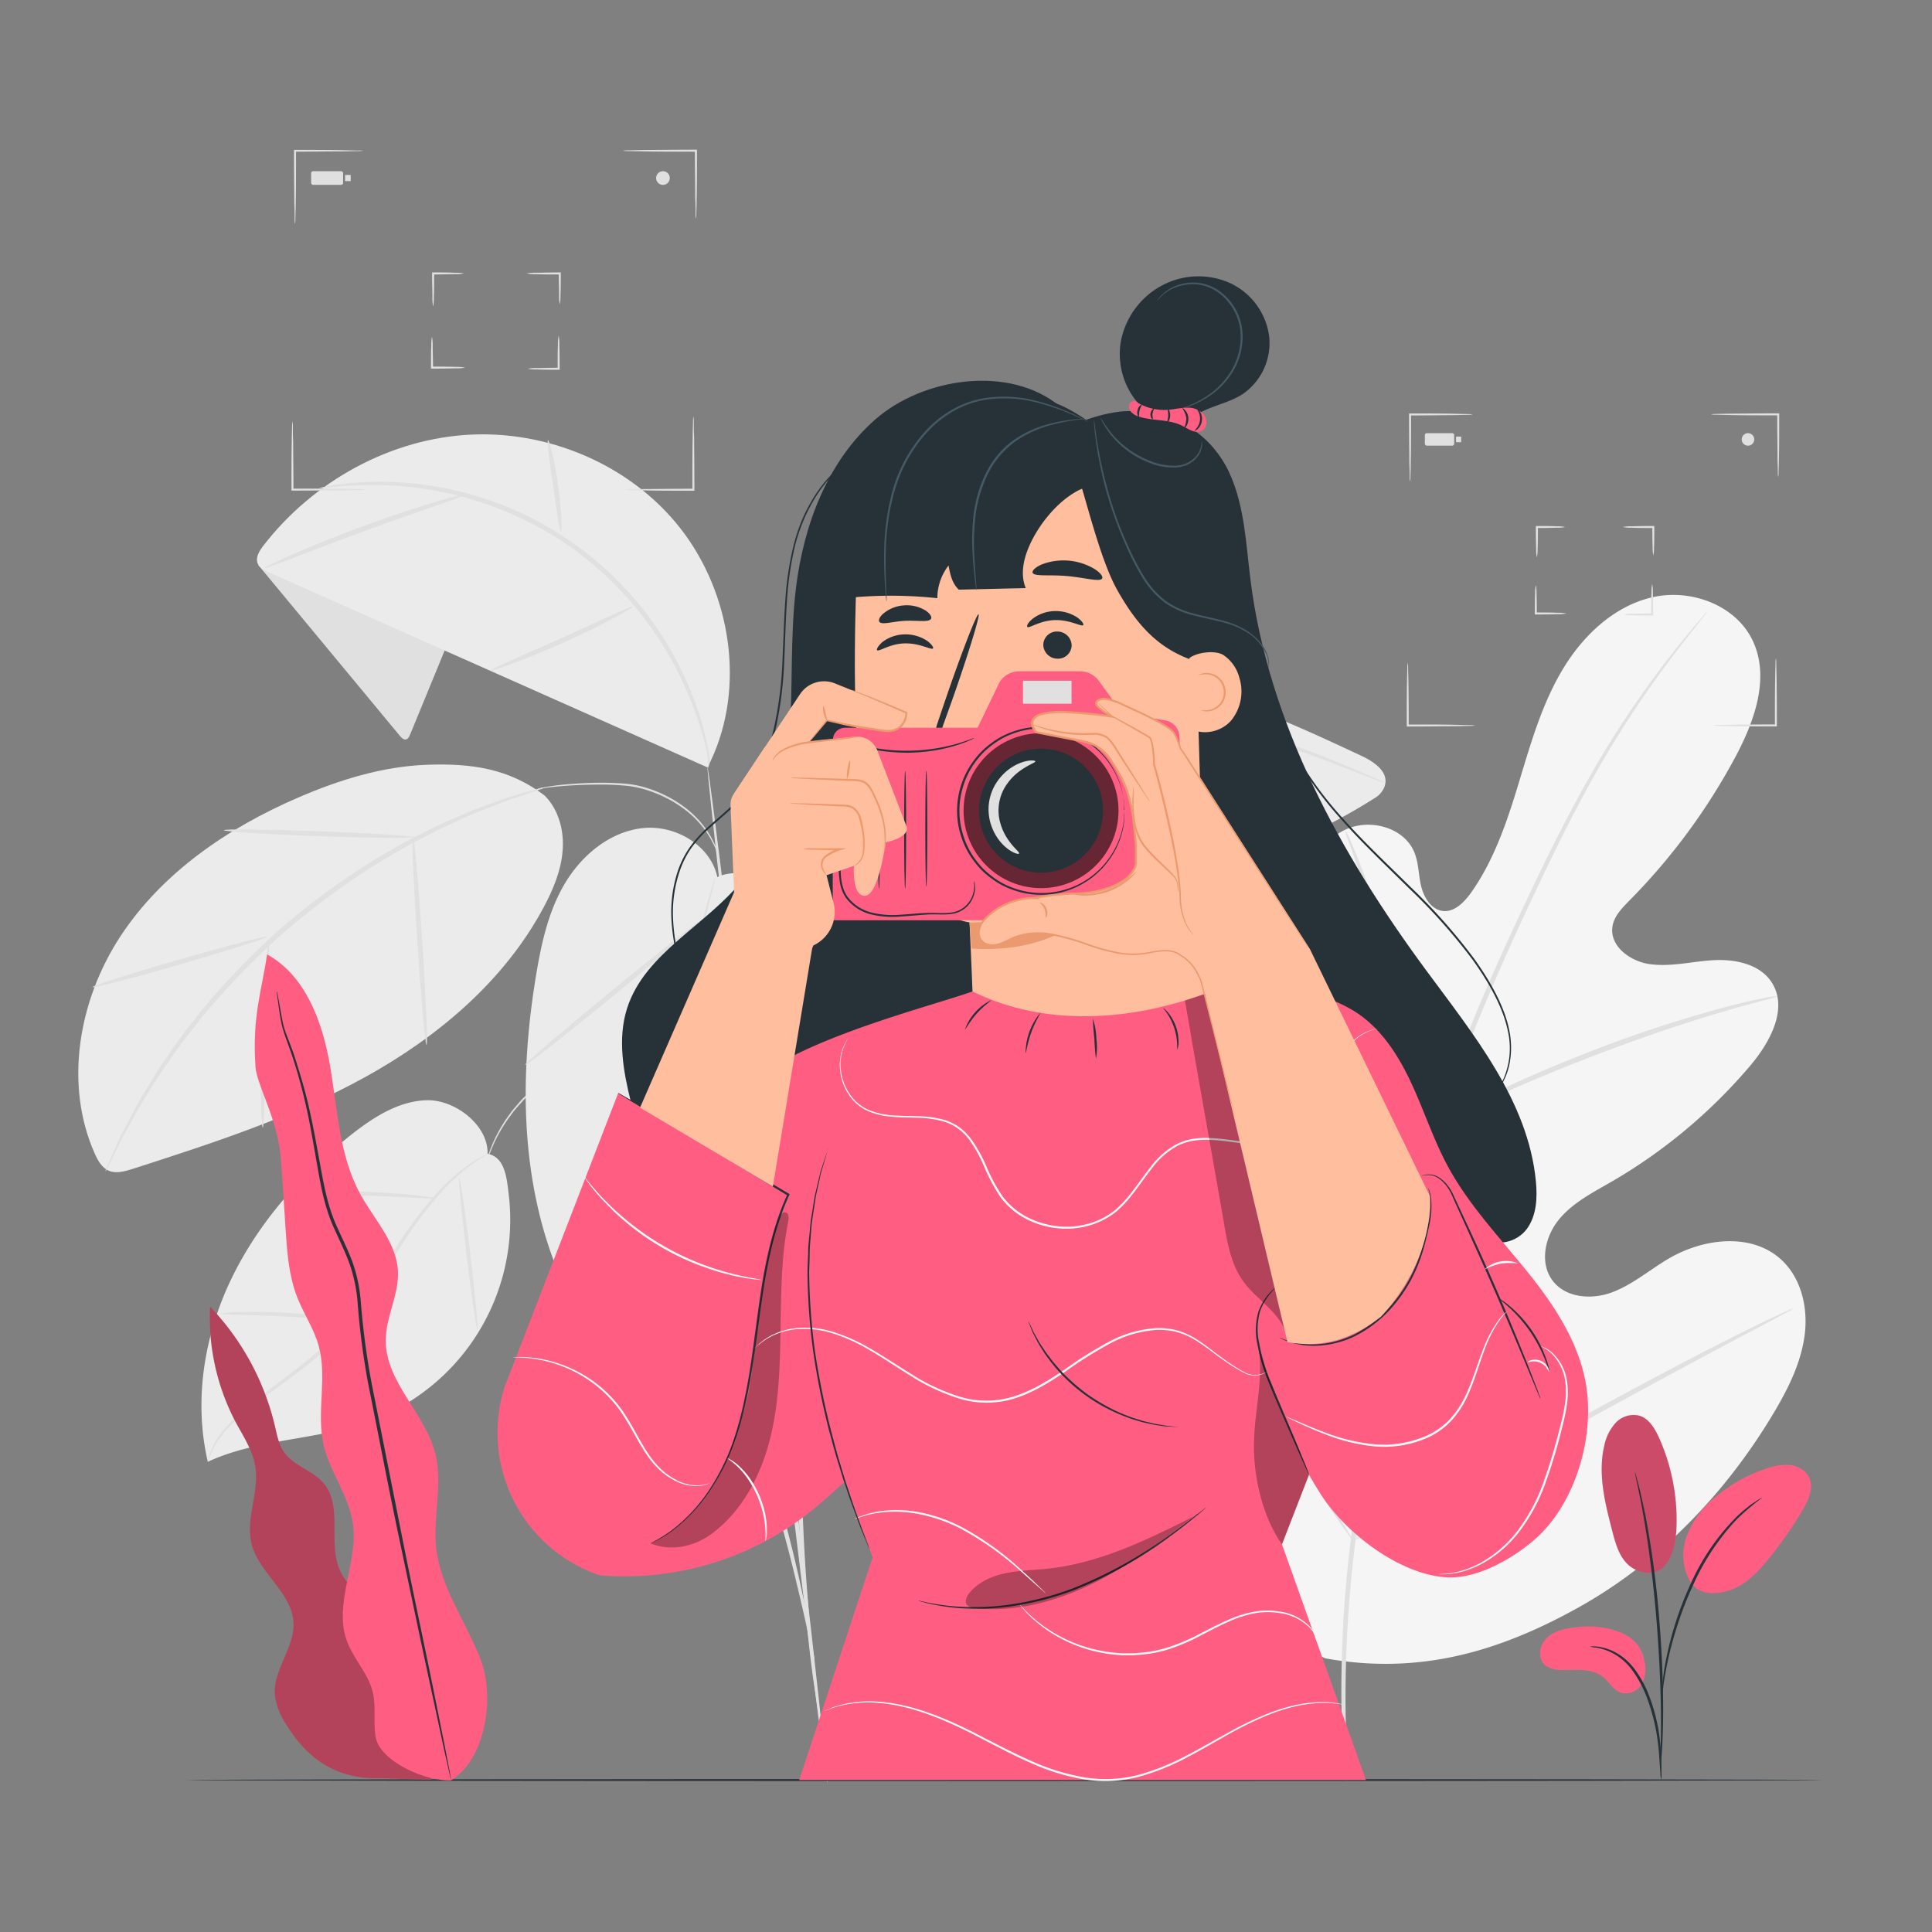 <svg xmlns="http://www.w3.org/2000/svg" viewBox="0 0 500 500"><rect x="0" y="0" width="500" height="500" fill="#808080" stroke="none"/><g id="freepik--background-complete--inject-199"><path d="M201.65,301.69a1.06,1.06,0,0,1-.11-.25c-.06-.2-.15-.44-.25-.75l-.39-1.21a12.26,12.26,0,0,0-.59-1.63,38.55,38.55,0,0,0-5.44-9.57,36.35,36.35,0,0,0-2.35-2.8c-.86-1-1.83-1.84-2.82-2.79s-2.09-1.84-3.32-2.65c-.59-.42-1.18-.86-1.81-1.27l-1.95-1.18a39.92,39.92,0,0,0-8.86-3.77,35.2,35.2,0,0,0-20.43.07,39.67,39.67,0,0,0-8.84,3.83l-1.94,1.19c-.63.41-1.22.86-1.81,1.28-1.22.82-2.24,1.81-3.3,2.67s-1.95,1.86-2.8,2.81-1.68,1.85-2.33,2.82a38.6,38.6,0,0,0-5.38,9.61,13.06,13.06,0,0,0-.58,1.63c-.15.47-.27.87-.38,1.21s-.18.55-.25.75a1.1,1.1,0,0,1-.1.25,1,1,0,0,1,0-.26l.2-.76c.09-.35.2-.76.33-1.24a12.55,12.55,0,0,1,.54-1.65,37.31,37.31,0,0,1,5.27-9.77c.66-1,1.52-1.87,2.33-2.86s1.83-1.88,2.81-2.85,2.09-1.89,3.32-2.72c.59-.43,1.19-.89,1.82-1.31l2-1.22a39.88,39.88,0,0,1,8.93-3.9,35.51,35.51,0,0,1,20.72-.07,40.2,40.2,0,0,1,9,3.84l2,1.2c.63.42,1.22.88,1.83,1.3,1.22.82,2.25,1.83,3.33,2.7s2,1.88,2.82,2.84a39.15,39.15,0,0,1,7.69,12.57,12.72,12.72,0,0,1,.55,1.65c.13.48.25.89.34,1.23s.15.56.21.76A1,1,0,0,1,201.65,301.69Z" style="fill:#e0e0e0"></path><path d="M214.1,461.31c-.35.05-7.57-58.73-16.13-131.26s-15.21-131.4-14.86-131.44,7.58,58.73,16.14,131.29S214.46,461.27,214.1,461.31Z" style="fill:#e0e0e0"></path><path d="M154.71,300.6a6.3,6.3,0,0,0,.9,1.15l2.76,3.11,2,2.23,2.22,2.8,2.55,3.2c.9,1.14,1.74,2.43,2.68,3.74a177.06,177.06,0,0,1,11.86,19.24,264.72,264.72,0,0,1,11.52,25.19,370.42,370.42,0,0,1,14.87,48.12c1.53,6.27,2.65,11.38,3.4,14.91.36,1.65.66,3,.9,4.06a6.32,6.32,0,0,0,.4,1.4,6.56,6.56,0,0,0-.15-1.45c-.17-1.07-.39-2.43-.66-4.11-.6-3.56-1.59-8.7-3-15a333.5,333.5,0,0,0-14.56-48.39,252.24,252.24,0,0,0-11.67-25.28,167.72,167.72,0,0,0-12.18-19.22c-1-1.29-1.84-2.57-2.76-3.7s-1.82-2.16-2.65-3.16l-2.31-2.74c-.75-.81-1.47-1.52-2.09-2.17l-2.94-2.95A6.41,6.41,0,0,0,154.71,300.6Z" style="fill:#e0e0e0"></path><path d="M225.54,245.5a10.27,10.27,0,0,1-.51,2q-.63,2.09-1.7,5.56c-.39,1.22-.8,2.56-1.26,4s-.84,3.1-1.3,4.83c-1,3.45-2.05,7.38-3,11.8q-.77,3.3-1.6,6.89c-.47,2.42-.95,4.94-1.46,7.54-1.1,5.19-1.83,10.81-2.82,16.69-1.62,11.82-3,24.87-3.76,38.62s-.81,26.88-.62,38.81.8,22.67,1.56,31.66c.3,4.51.71,8.57,1.06,12.14s.63,6.65.93,9.15.47,4.35.62,5.79a12.29,12.29,0,0,1,.13,2,13.26,13.26,0,0,1-.38-2c-.22-1.43-.5-3.35-.86-5.76s-.77-5.56-1.16-9.13-.88-7.63-1.24-12.14c-.88-9-1.45-19.76-1.85-31.72-.25-11.95-.19-25.11.53-38.9s2.18-26.87,3.88-38.72c1-5.89,1.79-11.53,2.94-16.72l1.53-7.55c.59-2.39,1.15-4.7,1.69-6.9,1-4.41,2.17-8.33,3.19-11.78q.75-2.58,1.41-4.81c.49-1.44.95-2.77,1.36-4,.81-2.3,1.46-4.12,1.94-5.49A12.58,12.58,0,0,1,225.54,245.5Z" style="fill:#e0e0e0"></path><path d="M185.65,227c-1.74-8.25-10.88-13.57-19.26-12.69s-15.61,6.8-20,14-6.24,15.62-7.63,23.93c-3.37,20.29-4.08,41.27.67,61.28s15.27,39,31.48,51.69c2.63,2.06,6,4,9.13,3a10.44,10.44,0,0,0,4.26-3.36,136.37,136.37,0,0,0,32.11-108.1c-1.11-7.69-3.05-15.6-8.06-21.54s-15.76-11.61-22.73-8.19" style="fill:#ebebeb"></path><path d="M115.46,167.42l-9.33,22.7c-.22.53-.52,1.13-1.08,1.25s-1.14-.41-1.54-.9L66.84,146.23l6.71-4.9Z" style="fill:#e0e0e0"></path><path d="M183.11,198.61,69.57,148.11c-1.16-.51-2.42-1.13-2.89-2.31-.6-1.52.4-3.18,1.4-4.48,12.89-16.77,33.12-28,54.25-28.86s42.67,8.88,55.05,26,15.5,41.36,5.73,60.12" style="fill:#ebebeb"></path><path d="M82.59,126.32A6.34,6.34,0,0,1,84,126c.91-.15,2.25-.47,4-.66a80.88,80.88,0,0,1,14.88-.52,86.83,86.83,0,0,1,76,54.34,80.63,80.63,0,0,1,4.31,14.26,30.67,30.67,0,0,1,.52,3.08,5.44,5.44,0,0,1-.55,2.42,18.57,18.57,0,0,0-.46-5.39,90.87,90.87,0,0,0-4.66-14,89.63,89.63,0,0,0-29.91-37.65,89.67,89.67,0,0,0-45.29-16.14,91.43,91.43,0,0,0-14.78.12C84.53,126.15,82.61,126.44,82.59,126.32Z" style="fill:#e0e0e0"></path><path d="M163.74,157c.08.15-1.86,1.33-5.1,3.06s-7.77,4-12.87,6.27-9.8,4.18-13.24,5.45-5.61,1.94-5.67,1.78,2-1.13,5.33-2.62l13.06-5.78,13-5.92C161.57,157.7,163.65,156.8,163.74,157Z" style="fill:#e0e0e0"></path><path d="M141.82,113.92c.34-.07,1.7,5.15,2.62,11.72s1.06,12,.71,12-1.05-5.28-2-11.8S141.46,114,141.82,113.92Z" style="fill:#e0e0e0"></path><path d="M68.5,147c-.06-.16,2.76-1.56,7.42-3.61s11.16-4.7,18.45-7.37,14-4.85,18.86-6.29,7.94-2.2,8-2-2.91,1.22-7.71,2.89-11.42,4-18.69,6.63-13.82,5.19-18.56,7S68.58,147.2,68.5,147Z" style="fill:#e0e0e0"></path><path d="M141,205.92c-9.18-7-18.91-8.42-30.45-8s-22.79,3.9-33.39,8.49C59,214.24,42,225.83,31.19,242.28s-14.67,38.27-6.67,56.27c.8,1.79,1.84,3.67,3.64,4.44s4.08.2,6.05-.44c20.54-6.62,41.24-13.3,60.15-23.72s36.14-24.93,46.33-44c2.45-4.57,4.5-9.47,4.92-14.63s-1-10.66-4.66-14.32" style="fill:#ebebeb"></path><path d="M141.14,203.76a8.23,8.23,0,0,1-1.48.59l-4.31,1.46-3.11,1c-1.13.4-2.34.91-3.65,1.41-2.6,1-5.62,2.08-8.8,3.61l-5,2.27c-1.75.8-3.49,1.78-5.34,2.72-3.73,1.81-7.5,4.13-11.52,6.48a199.88,199.88,0,0,0-24.36,17.94A199.77,199.77,0,0,0,52.47,263c-2.87,3.66-5.68,7.09-8,10.54-1.17,1.7-2.38,3.3-3.41,4.93s-2,3.19-2.93,4.69c-1.94,2.94-3.38,5.79-4.76,8.23-.67,1.23-1.33,2.36-1.88,3.42l-1.44,2.95-2,4.07a7.48,7.48,0,0,1-.79,1.39,7.36,7.36,0,0,1,.55-1.49l1.81-4.18c.41-.92.86-1.92,1.34-3s1.15-2.23,1.8-3.48c1.33-2.48,2.71-5.38,4.62-8.37q1.36-2.28,2.87-4.76c1-1.65,2.21-3.27,3.37-5,2.28-3.5,5.07-7,7.94-10.68a192,192,0,0,1,21.12-22,191,191,0,0,1,24.6-18c4.06-2.34,7.88-4.64,11.65-6.43,1.87-.92,3.63-1.89,5.4-2.67l5.1-2.21c3.22-1.48,6.28-2.47,8.92-3.45,1.32-.47,2.54-.94,3.69-1.31l3.16-.92,4.39-1.24A6.38,6.38,0,0,1,141.14,203.76Z" style="fill:#e0e0e0"></path><path d="M69.09,242.43c.1.35-9.94,3.54-22.41,7.14S24,255.81,23.9,255.47s9.94-3.53,22.42-7.13S69,242.1,69.09,242.43Z" style="fill:#e0e0e0"></path><path d="M68,291.84c-.17,0-.36-2.66-.46-7s-.1-10.27.1-16.85.58-12.54,1-16.84.73-6.94.9-6.93.15,2.68,0,7c-.16,4.72-.36,10.47-.58,16.82s-.34,12.09-.48,16.82C68.3,289.17,68.17,291.84,68,291.84Z" style="fill:#e0e0e0"></path><path d="M110.39,270.43c-.35,0-1.43-12.1-2.41-27.07s-1.49-27.12-1.14-27.15,1.44,12.1,2.42,27.07S110.75,270.41,110.39,270.43Z" style="fill:#e0e0e0"></path><path d="M57.91,214.86c0-.18,2.75-.24,7.18-.19s10.53.2,17.27.45,12.85.54,17.27.82,7.14.54,7.14.71-2.74.24-7.17.19-10.53-.19-17.29-.44-12.85-.55-17.27-.82S57.9,215,57.91,214.86Z" style="fill:#e0e0e0"></path><path d="M175.82,367.47a6.31,6.31,0,0,1-.32-1.4c-.17-1.07-.39-2.41-.65-4.07-.57-3.53-1.2-8.68-1.8-15.05S172,333,171.8,324.5s0-17.79.62-27.55,1.73-19,3-27.41,2.73-15.89,4.18-22.14,2.71-11.29,3.74-14.73l1.18-4a6.16,6.16,0,0,1,.5-1.35,6.74,6.74,0,0,1-.25,1.42c-.25,1.05-.56,2.38-1,4-.87,3.48-2,8.53-3.34,14.79s-2.65,13.76-3.89,22.12-2.2,17.6-2.86,27.33-.79,19-.72,27.44.48,16,1,22.4,1,11.52,1.39,15.07l.42,4.09A6.53,6.53,0,0,1,175.82,367.47Z" style="fill:#e0e0e0"></path><path d="M173.41,297.22c.14.11-1.27,2.08-3.7,5.14s-5.92,7.19-9.92,11.61-7.79,8.29-10.59,11-4.64,4.32-4.76,4.19,1.47-1.94,4.11-4.82l10.29-11.24L169,301.77C171.62,298.87,173.27,297.1,173.41,297.22Z" style="fill:#e0e0e0"></path><path d="M210.19,320.45c-.14.11-2.11-2.11-5.24-5.74l-12.27-14.12-12.47-13.95c-3.21-3.56-5.17-5.79-5-5.91s2.32,1.88,5.69,5.29,7.94,8.23,12.78,13.72,9.05,10.62,12,14.4S210.32,320.34,210.19,320.45Z" style="fill:#e0e0e0"></path><path d="M182.74,237.22c.23.28-10.08,9.09-23,19.69s-23.62,19-23.84,18.69,10.08-9.09,23-19.69S182.52,237,182.74,237.22Z" style="fill:#e0e0e0"></path><path d="M218.18,267.62c-.22.28-8.59-5.85-18.71-13.68s-18.14-14.41-17.92-14.69,8.59,5.84,18.71,13.68S218.4,267.34,218.18,267.62Z" style="fill:#e0e0e0"></path><path d="M223.35,253.38l9.5-1.9a47.81,47.81,0,0,0,18.7-8.17,76.82,76.82,0,0,1,8.51-5.57c11.32-6.13,24.65-6.8,37.35-8.91a157.81,157.81,0,0,0,58.47-22.35,5.93,5.93,0,0,0,2.35-2.68c1.56-3.82-2.47-6.59-5.85-8.17-17.31-8.1-34.93-16.3-53.83-19.13s-39.62.4-54,13c-16.91,14.75-20.61,41.48-21.17,63.92" style="fill:#ebebeb"></path><path d="M358.31,202.6a9.72,9.72,0,0,1-1.71-.57l-4.83-1.86c-4.18-1.62-10.21-4-17.78-6.65a159.91,159.91,0,0,0-27.16-7,86.57,86.57,0,0,0-34,1.15c-11.77,3-22.23,8.87-29.21,16.74s-10.86,16.79-13.41,24.31a187.66,187.66,0,0,0-4.95,18.3c-.48,2.09-.86,3.76-1.15,5a9.54,9.54,0,0,1-.48,1.74,8.48,8.48,0,0,1,.22-1.79c.24-1.29.54-3,.92-5.09a160.89,160.89,0,0,1,4.57-18.48c2.48-7.62,6.25-16.74,13.4-24.82s17.81-14.19,29.78-17.19A86.2,86.2,0,0,1,307,185.33a151.88,151.88,0,0,1,27.28,7.34c7.56,2.73,13.54,5.27,17.67,7l4.73,2.08A9.31,9.31,0,0,1,358.31,202.6Z" style="fill:#e0e0e0"></path><path d="M336.69,217.63c-.16.32-13.65-6.36-30.12-14.9S276.88,187,277,186.68s13.65,6.36,30.12,14.91S336.85,217.32,336.69,217.63Z" style="fill:#e0e0e0"></path><path d="M318.93,181.19c.09.27-3.86,1.68-8.95,2.69s-9.3,1.24-9.33,1,4.08-1,9.1-2S318.83,180.9,318.93,181.19Z" style="fill:#e0e0e0"></path><path d="M263.16,180.35c.32.11-1.19,3.2-3.38,6.91s-4.21,6.63-4.53,6.53,1.19-3.2,3.38-6.91S262.84,180.25,263.16,180.35Z" style="fill:#e0e0e0"></path><path d="M280.46,231.6c-.08.15-2.54-.8-6.42-2.58s-9.15-4.45-14.83-7.64-10.7-6.27-14.32-8.52-5.81-3.71-5.72-3.87,2.44,1,6.18,3.09l14.49,8.18c5.66,3.19,10.84,6,14.6,7.94S280.53,231.43,280.46,231.6Z" style="fill:#e0e0e0"></path><path d="M126.18,298.61c.25-7.34-8.36-14.05-15.7-13.87s-13.91,4.44-19.67,9C78.07,303.81,67,316.24,59.91,330.89s-9.82,31.6-6.13,47.42c12.92-6,28-5.56,41.39-10.34a55.49,55.49,0,0,0,36.5-58.73c-.53-4.53-1-9.8-5.49-10.63" style="fill:#ebebeb"></path><path d="M53.78,378.31a4.92,4.92,0,0,1,.24-1.09,18.74,18.74,0,0,1,1.14-3c1.16-2.55,3.77-5.77,7.58-8.92,1.89-1.59,3.94-3.36,6.24-5.15l7.38-5.6A82.31,82.31,0,0,0,84.11,348a71.13,71.13,0,0,0,7.12-8.25c4.49-6,8.14-12.19,11.73-17.64a100.53,100.53,0,0,1,10.54-13.82,49.1,49.1,0,0,1,8.92-7.61,30.94,30.94,0,0,1,2.75-1.6,5,5,0,0,1,1-.46c0,.08-1.3.8-3.55,2.38a53.39,53.39,0,0,0-8.61,7.77,105.28,105.28,0,0,0-10.29,13.83c-3.54,5.47-7.18,11.67-11.71,17.74a69.34,69.34,0,0,1-7.24,8.35,79.19,79.19,0,0,1-7.87,6.62l-7.43,5.52c-2.3,1.75-4.38,3.48-6.29,5-3.84,3.07-6.44,6.11-7.68,8.56S53.89,378.35,53.78,378.31Z" style="fill:#e0e0e0"></path><path d="M56.91,340a21.21,21.21,0,0,1,4.8-.42c3-.11,7.09-.12,11.62.11s8.63.65,11.58,1.05a21.71,21.71,0,0,1,4.74.91c0,.14-1.86,0-4.81-.21s-7-.53-11.55-.76-8.61-.33-11.57-.4S56.91,340.1,56.91,340Z" style="fill:#e0e0e0"></path><path d="M98.13,366.81c-.15,0-.1-2,0-5.13s.23-7.52.22-12.33-.17-9.18-.29-12.34-.18-5.11,0-5.13a24.71,24.71,0,0,1,.73,5.09c.3,3.15.56,7.53.57,12.38s-.22,9.22-.5,12.37A24.53,24.53,0,0,1,98.13,366.81Z" style="fill:#e0e0e0"></path><path d="M74.71,308.88a28.68,28.68,0,0,1,5.56-.48c3.44-.15,8.21-.21,13.46,0s10,.52,13.43.88,5.54.7,5.52.83-2.14.05-5.57-.13-8.17-.43-13.41-.6-10-.2-13.42-.23S74.72,309,74.71,308.88Z" style="fill:#e0e0e0"></path><path d="M123.57,344.31c-.27,0-1.55-8.77-2.84-19.65s-2.14-19.73-1.87-19.77,1.55,8.77,2.85,19.65S123.84,344.27,123.57,344.31Z" style="fill:#e0e0e0"></path><path d="M186.34,222.81a27.77,27.77,0,0,0-3.49-7.45,25.85,25.85,0,0,0-6.26-6.31,29.71,29.71,0,0,0-4.52-2.71,33.29,33.29,0,0,0-5.28-2.06,25.94,25.94,0,0,0-5.56-1c-1.83-.14-3.6-.23-5.29-.23-3.39,0-6.44.1-9,.28s-4.62.4-6,.62c-.71.11-1.25.2-1.62.29a2.11,2.11,0,0,1-.57.11,3.07,3.07,0,0,1,.54-.21,14.76,14.76,0,0,1,1.61-.39,58.55,58.55,0,0,1,6-.79c2.56-.22,5.62-.39,9-.39,1.7,0,3.49.07,5.34.2a26.57,26.57,0,0,1,5.66,1,32,32,0,0,1,5.35,2.11,28.56,28.56,0,0,1,4.58,2.77,25.24,25.24,0,0,1,6.28,6.5,22,22,0,0,1,2.66,5.48c.24.68.33,1.24.43,1.6A2.45,2.45,0,0,1,186.34,222.81Z" style="fill:#e0e0e0"></path><path d="M343,429.18c-41-19.12-57.6-65.05-63.61-107.9-1-7.15-3.1-14.51-.81-21.34s9.43-12.47,16.32-10.59c5.72,1.56,9.1,7.3,12.94,11.86a42.15,42.15,0,0,0,19.46,13c4.94,1.56,10.79,2,14.83-1.23,5.54-4.46,4.78-13.06,3.5-20.12l-7.17-39.49c-1.29-7.07-2.57-14.28-1.55-21.38s4.79-14.18,11.19-17.24,15.4-.64,18,6c1.09,2.78,1,5.87,1.74,8.77s2.65,5.91,5.58,6.24,5.44-2.17,7.2-4.61c6-8.41,9.39-18.48,12.41-28.44s5.88-20.1,11.14-29.05,13.34-16.72,23.36-19.07,21.91,2,26.21,11.51.27,20.65-4.64,29.83A160.63,160.63,0,0,1,421.75,233c-1.95,2-4.07,4.1-4.46,6.87-.71,5,4.57,8.88,9.5,9.62,5.58.83,11.2-.72,16.83-1s12,1.07,15,5.91c4.16,6.72-.56,15.36-5.63,21.36a137.54,137.54,0,0,1-36,30.11c-4.87,2.81-10.05,5.44-13.61,9.83s-5,11.18-1.57,15.72,10.2,5,15.47,3,9.63-5.77,14.48-8.64c9.07-5.37,21.74-6.9,29.43.41,5.06,4.8,6.77,12.43,5.85,19.37S463,358.94,459.43,365c-12.37,21-29.74,39.2-50.91,51S366.83,433.45,343,429.18" style="fill:#f5f5f5"></path><path d="M348,460.86a315.17,315.17,0,0,1,1.34-60.3c2.51-22.59,7.31-47.13,13.21-72.62L367,309.08c1.47-6.18,2.93-12.32,4.73-18.23A320.48,320.48,0,0,1,384,257.47c4.42-10.43,9-20.16,13.33-29.24s8.59-17.43,12.77-24.9a255.14,255.14,0,0,1,22.31-33.74c2.94-3.76,5.31-6.61,6.95-8.51l1.87-2.16a4.76,4.76,0,0,1,.67-.7,4.94,4.94,0,0,1-.57.79l-1.77,2.24c-1.57,2-3.87,4.86-6.74,8.66a269,269,0,0,0-21.91,33.88c-4.11,7.48-8.28,15.86-12.59,24.93s-8.83,18.82-13.2,29.24a325,325,0,0,0-12.16,33.27c-1.78,5.88-3.21,12-4.69,18.17s-2.93,12.48-4.43,18.85c-5.89,25.47-10.71,49.94-13.28,72.45a321,321,0,0,0-1.62,60.09" style="fill:#e0e0e0"></path><path d="M372.05,290.73a13.73,13.73,0,0,1-1.22-2.89c-.71-1.89-1.66-4.66-2.77-8.09-2.23-6.87-5-16.45-8-27s-5.9-20.11-8.23-26.92c-1.15-3.41-2.12-6.16-2.81-8.05a14.74,14.74,0,0,1-.93-3,14.3,14.3,0,0,1,1.41,2.81c.84,1.83,1.94,4.54,3.21,7.92,2.56,6.76,5.61,16.27,8.61,26.87s5.59,19.9,7.62,27.12l2.37,8.21A14.24,14.24,0,0,1,372.05,290.73Z" style="fill:#e0e0e0"></path><path d="M460,257.82a19.54,19.54,0,0,1-3.55,1.07c-2.29.62-5.62,1.49-9.7,2.7-8.17,2.36-19.34,6-31.48,10.58s-23,9.21-30.68,12.78c-3.88,1.76-7,3.26-9.13,4.29a19.54,19.54,0,0,1-3.39,1.49,20,20,0,0,1,3.16-2c2.08-1.17,5.12-2.81,9-4.69,7.64-3.79,18.43-8.57,30.61-13.18a329.39,329.39,0,0,1,31.7-10.23c4.13-1.1,7.5-1.83,9.84-2.29A20,20,0,0,1,460,257.82Z" style="fill:#e0e0e0"></path><path d="M350.14,398.69s-.32-.32-.82-1l-2.13-3c-1.84-2.62-4.4-6.5-7.5-11.32-6.21-9.65-14.37-23.24-23.17-38.36S299.7,316.2,293.7,306.44c-2.94-4.74-5.35-8.64-7.14-11.54l-1.93-3.15a5.41,5.41,0,0,1-.6-1.15s.32.32.82,1l2.13,3c1.84,2.63,4.4,6.5,7.5,11.33,6.21,9.64,14.37,23.24,23.18,38.37s16.82,28.77,22.82,38.54l7.14,11.54,1.92,3.15A4.65,4.65,0,0,1,350.14,398.69Z" style="fill:#e0e0e0"></path><path d="M464.13,338.6a5.58,5.58,0,0,1-1.12.7l-3.3,1.79-12.2,6.46c-10.3,5.46-24.45,13.15-40.06,21.68s-29.85,16.11-40.27,21.35c-5.21,2.62-9.44,4.7-12.4,6.08l-3.41,1.57a5.11,5.11,0,0,1-1.23.46,5.13,5.13,0,0,1,1.11-.71l3.3-1.78,12.2-6.46c10.31-5.45,24.45-13.15,40.07-21.68s29.84-16.11,40.26-21.35c5.21-2.62,9.44-4.7,12.4-6.08l3.42-1.57A4.79,4.79,0,0,1,464.13,338.6Z" style="fill:#e0e0e0"></path><path d="M364.92,124.64a6.08,6.08,0,0,1-.1-1.32q0-1.44-.09-3.6c0-3-.07-7.25-.07-11.89V107h.26c4.51,0,8.56,0,11.48.08l3.46.08a6.48,6.48,0,0,1,1.27.1,5.62,5.62,0,0,1-1.27.1l-3.46.08c-2.92,0-7,.08-11.48.08l.26-.26v.6c0,4.64,0,8.85-.08,11.89,0,1.44-.06,2.64-.08,3.6A6.08,6.08,0,0,1,364.92,124.64Z" style="fill:#e0e0e0"></path><path d="M397.75,144.27a9,9,0,0,1-.19-2.23c-.05-1.37-.08-3.28-.08-5.38v-.53h.27c2,0,3.87,0,5.19.08a9.24,9.24,0,0,1,2.14.18,9.24,9.24,0,0,1-2.14.18c-1.32.05-3.15.08-5.19.08l.26-.26v.27c0,2.1,0,4-.08,5.38A10.07,10.07,0,0,1,397.75,144.27Z" style="fill:#e0e0e0"></path><path d="M405.35,158.77a9.37,9.37,0,0,1-2.23.18c-1.37.05-3.27.08-5.37.08h-.54v-.26c0-2,0-3.88.08-5.2a9.33,9.33,0,0,1,.18-2.14,8.68,8.68,0,0,1,.18,2.14c.05,1.32.08,3.16.08,5.2l-.26-.26h.28c2.1,0,4,0,5.37.07A9.64,9.64,0,0,1,405.35,158.77Z" style="fill:#e0e0e0"></path><path d="M427.58,151.16a10.07,10.07,0,0,1,.18,2.23c.05,1.38.08,3.28.08,5.38v.53h-.26c-2,0-3.88,0-5.2-.08a9.24,9.24,0,0,1-2.14-.18,9.24,9.24,0,0,1,2.14-.18c1.32-.05,3.16-.08,5.2-.08l-.26.26v-.27c0-2.1,0-4,.07-5.38A9,9,0,0,1,427.58,151.16Z" style="fill:#e0e0e0"></path><path d="M420,136.39a9.37,9.37,0,0,1,2.23-.18c1.37-.05,3.27-.08,5.38-.08h.53v.26c0,2,0,3.88-.08,5.2a9.33,9.33,0,0,1-.18,2.14,8.68,8.68,0,0,1-.18-2.14c-.05-1.32-.08-3.16-.08-5.2l.26.26h-.27c-2.11,0-4,0-5.38-.08A9.37,9.37,0,0,1,420,136.39Z" style="fill:#e0e0e0"></path><path d="M381.73,187.76a6.14,6.14,0,0,1-1.33.1l-3.6.09c-3,0-7.24.07-11.88.07h-.86v-.26c0-4.5,0-8.56.08-11.48,0-1.38.06-2.54.08-3.46a5.62,5.62,0,0,1,.1-1.27,6.48,6.48,0,0,1,.1,1.27c0,.92.05,2.08.08,3.46.05,2.92.08,7,.08,11.48l-.26-.26h.6c4.64,0,8.84,0,11.88.08l3.6.08A7.08,7.08,0,0,1,381.73,187.76Z" style="fill:#e0e0e0"></path><path d="M459.6,170.36a6.08,6.08,0,0,1,.1,1.32c0,.95.05,2.16.08,3.6.05,3,.08,7.24.08,11.88V188h-.26c-4.51,0-8.56,0-11.48-.08l-3.46-.08a5.62,5.62,0,0,1-1.27-.1,6.48,6.48,0,0,1,1.27-.1l3.46-.08c2.92-.05,7-.08,11.48-.08l-.26.26v-.6c0-4.64,0-8.84.08-11.88,0-1.44.06-2.65.08-3.6A6.08,6.08,0,0,1,459.6,170.36Z" style="fill:#e0e0e0"></path><path d="M442.79,107.23a7,7,0,0,1,1.32-.1l3.61-.08c3,0,7.24-.08,11.88-.08h.86v.26c0,4.51,0,8.56-.08,11.49,0,1.38-.06,2.54-.08,3.46a5.57,5.57,0,0,1-.1,1.26,5.57,5.57,0,0,1-.1-1.26c0-.92-.05-2.08-.08-3.46,0-2.93-.08-7-.08-11.49l.26.26h-.6c-4.64,0-8.84,0-11.88-.07l-3.61-.09A6.08,6.08,0,0,1,442.79,107.23Z" style="fill:#e0e0e0"></path><path d="M454,113.72a1.62,1.62,0,1,1-1.62-1.62A1.63,1.63,0,0,1,454,113.72Z" style="fill:#e0e0e0"></path><rect x="368.75" y="112.1" width="7.59" height="3.24" rx="0.49" style="fill:#e0e0e0"></rect><rect x="376.82" y="112.99" width="1.33" height="1.46" style="fill:#e0e0e0"></rect><path d="M76.35,58a7.19,7.19,0,0,1-.1-1.44c0-1,0-2.34-.09-3.92,0-3.31-.07-7.89-.07-12.94v-.91h.26c4.9,0,9.32,0,12.5.08l3.77.08A6.63,6.63,0,0,1,94,39a7.64,7.64,0,0,1-1.38.1l-3.77.08c-3.18,0-7.6.07-12.5.08l.26-.26v.65c0,5,0,9.63-.08,12.94,0,1.58-.06,2.9-.08,3.92A8.29,8.29,0,0,1,76.35,58Z" style="fill:#e0e0e0"></path><path d="M112.09,79.35a12,12,0,0,1-.18-2.43c0-1.5-.08-3.57-.08-5.86v-.55h.26c2.22,0,4.22,0,5.66.08a10.14,10.14,0,0,1,2.33.18,10.9,10.9,0,0,1-2.33.18c-1.44,0-3.44.08-5.66.08l.26-.26v.29c0,2.29,0,4.36-.07,5.86A11.45,11.45,0,0,1,112.09,79.35Z" style="fill:#e0e0e0"></path><path d="M120.38,95.14a12,12,0,0,1-2.43.18c-1.5.05-3.57.08-5.86.08h-.55v-.26c0-2.22,0-4.22.08-5.66a10.14,10.14,0,0,1,.18-2.33,10.9,10.9,0,0,1,.18,2.33c0,1.44.08,3.44.08,5.66l-.26-.26h.29c2.29,0,4.36,0,5.86.07A11.45,11.45,0,0,1,120.38,95.14Z" style="fill:#e0e0e0"></path><path d="M144.58,86.85a12,12,0,0,1,.18,2.43c.05,1.5.08,3.57.08,5.86v.55h-.26c-2.22,0-4.22,0-5.66-.08a10.14,10.14,0,0,1-2.33-.18,10.9,10.9,0,0,1,2.33-.18c1.44,0,3.44-.08,5.66-.08l-.26.26v-.29c0-2.29,0-4.36.07-5.86A11.45,11.45,0,0,1,144.58,86.85Z" style="fill:#e0e0e0"></path><path d="M136.29,70.77a11.45,11.45,0,0,1,2.43-.19c1.5,0,3.57-.07,5.86-.07h.55v.26c0,2.22,0,4.22-.08,5.66a10.23,10.23,0,0,1-.18,2.33,11,11,0,0,1-.18-2.33c0-1.44-.07-3.44-.08-5.66l.26.26h-.29c-2.29,0-4.36,0-5.86-.08A11.13,11.13,0,0,1,136.29,70.77Z" style="fill:#e0e0e0"></path><path d="M94.65,126.71a7.19,7.19,0,0,1-1.44.1l-3.92.08c-3.31,0-7.89.08-12.94.08h-.92v-.26c0-4.91,0-9.32.08-12.51,0-1.51.06-2.78.08-3.76a9,9,0,0,1,.1-1.38,6.63,6.63,0,0,1,.1,1.38c0,1,0,2.25.08,3.76,0,3.19.08,7.6.08,12.51l-.26-.26h.66c5.05,0,9.63,0,12.94.08l3.92.08A7.19,7.19,0,0,1,94.65,126.71Z" style="fill:#e0e0e0"></path><path d="M179.45,107.75a7.3,7.3,0,0,1,.1,1.44c0,1,0,2.35.09,3.93,0,3.31.07,7.88.07,12.94V127h-.26c-4.91,0-9.32,0-12.5-.08l-3.77-.08a7.64,7.64,0,0,1-1.38-.1,6.63,6.63,0,0,1,1.38-.1l3.77-.08c3.18,0,7.59-.08,12.5-.08l-.26.26v-.65c0-5.06,0-9.63.08-12.94,0-1.58.06-2.9.08-3.93A8.44,8.44,0,0,1,179.45,107.75Z" style="fill:#e0e0e0"></path><path d="M161.15,39a7.19,7.19,0,0,1,1.44-.1l3.92-.09c3.31,0,7.89-.07,12.94-.07h.92V39c0,4.9,0,9.32-.08,12.5,0,1.52-.06,2.78-.09,3.77a6.63,6.63,0,0,1-.1,1.38,8.47,8.47,0,0,1-.09-1.38c0-1,0-2.25-.09-3.77,0-3.18-.07-7.6-.08-12.5l.26.26h-.65c-5,0-9.63,0-12.94-.08l-3.92-.08A8.29,8.29,0,0,1,161.15,39Z" style="fill:#e0e0e0"></path><path d="M173.34,46.08a1.77,1.77,0,1,1-1.77-1.77A1.76,1.76,0,0,1,173.34,46.08Z" style="fill:#e0e0e0"></path><rect x="80.52" y="44.31" width="8.27" height="3.53" rx="0.49" style="fill:#e0e0e0"></rect><rect x="89.31" y="45.28" width="1.45" height="1.59" style="fill:#e0e0e0"></rect></g><g id="freepik--Floor--inject-199"><path d="M472,460.67c0,.14-94.9.26-211.94.26s-212-.12-212-.26,94.88-.26,212-.26S472,460.52,472,460.67Z" style="fill:#263238"></path></g><g id="freepik--Character--inject-199"><path d="M179.7,261.42a2.11,2.11,0,0,1-.17-.4c-.11-.29-.26-.68-.44-1.18-.39-1-.94-2.59-1.61-4.59s-1.46-4.48-2.18-7.4a51.29,51.29,0,0,1-1.54-10.09,33.85,33.85,0,0,1,1.63-12.25,24.22,24.22,0,0,1,3.09-6.19,31.82,31.82,0,0,1,4.92-5.44c1.84-1.7,3.82-3.32,5.72-5.1a34.83,34.83,0,0,0,5.14-6,45.26,45.26,0,0,0,6.25-15.41,97.72,97.72,0,0,0,2-16.65c.27-5.42.37-10.67.75-15.66a81,81,0,0,1,2.14-14,47.19,47.19,0,0,1,2-6.12,42.71,42.71,0,0,1,2.66-5.33,34.72,34.72,0,0,1,6.35-8,28,28,0,0,1,6.3-4.44,24.07,24.07,0,0,1,4.57-1.69l1.23-.27.43-.08a2,2,0,0,1-.41.13l-1.23.32a26.33,26.33,0,0,0-4.5,1.78,27.84,27.84,0,0,0-6.19,4.46,35.05,35.05,0,0,0-6.24,8,44.12,44.12,0,0,0-2.6,5.29,46.54,46.54,0,0,0-2,6.08,81,81,0,0,0-2.08,14c-.37,5-.46,10.21-.72,15.65a98,98,0,0,1-2,16.73A45.37,45.37,0,0,1,194.68,203a34.7,34.7,0,0,1-5.22,6.11c-1.92,1.8-3.9,3.42-5.74,5.09a32.12,32.12,0,0,0-4.87,5.35,24.35,24.35,0,0,0-3,6.07,33.68,33.68,0,0,0-1.67,12.1,51.48,51.48,0,0,0,1.45,10c.69,2.91,1.45,5.38,2.09,7.39s1.16,3.54,1.52,4.62c.16.51.29.91.39,1.21Z" style="fill:#263238"></path><path d="M295.46,108.13c9.36-1.88,18.54,5.34,22.59,14s4.39,18.49,5.58,28c4.66,37,23.22,70.82,45.32,100.8,12.39,16.81,26.55,34,28.54,54.83.41,4.24.18,8.84-2.34,12.28s-8,4.88-11.14,2l-97.81-6.24Z" style="fill:#263238"></path><path d="M274.37,105.21c-13.17-10.93-35.55-7.46-47.87,3.36S208,135.82,206,152.11c-1.57,13-.74,26.14-1.72,39.18s-4.05,26.45-12.25,36.63c-9.4,11.67-25.16,18.76-29.73,33-2.52,7.84-1,16.37,1,24.36,1.6,6.48,4.07,13.58,10,16.59,5,2.55,11,1.41,16.52.21q32.7-7.12,65.35-14.37c3.36-.75,6.94-1.62,9.28-4.15,2.62-2.83,3-7,3.27-10.83,3.83-57.35,6-110.08,6.67-167.55" style="fill:#263238"></path><path d="M308.49,125.91l.07,9.25,4.14,138c.22,16.07-10.86,29.55-28.06,29.66h0c-17.37.12-31.85-12.93-32.35-29.16-.52-17-1.38-34.94-1.38-34.94s-22-3-27.37-31.54c-2.66-14.17-2.58-37.53-1.91-56.64a30.24,30.24,0,0,1,32.56-29.1Z" style="fill:#ffbe9d"></path><path d="M227,168.27c.47.47,3.19-1.67,7.14-1.76s6.9,1.79,7.32,1.3c.2-.22-.29-1.07-1.57-2a10.1,10.1,0,0,0-5.88-1.63,9.63,9.63,0,0,0-5.66,2C227.19,167.19,226.8,168.06,227,168.27Z" style="fill:#263238"></path><path d="M270,166.86a3.67,3.67,0,0,0,3.64,3.6,3.52,3.52,0,0,0,3.7-3.41,3.68,3.68,0,0,0-3.64-3.61A3.52,3.52,0,0,0,270,166.86Z" style="fill:#263238"></path><path d="M265.88,162.25c.47.46,3.19-1.67,7.14-1.77s6.9,1.8,7.32,1.3c.2-.22-.28-1.07-1.57-2a10.1,10.1,0,0,0-5.88-1.63,9.75,9.75,0,0,0-5.67,2C266,161.16,265.65,162,265.88,162.25Z" style="fill:#263238"></path><path d="M252.35,191.94c0-.23-2.46-.58-6.45-1-1-.08-2-.25-2.16-.94s.14-1.82.59-3c.88-2.46,1.81-5,2.77-7.76,3.84-11.05,6.59-20.13,6.15-20.28s-3.92,8.69-7.76,19.74q-1.4,4.08-2.65,7.8c-.35,1.16-1,2.48-.41,4a2.56,2.56,0,0,0,1.7,1.43,7.51,7.51,0,0,0,1.72.19C249.86,192.21,252.34,192.16,252.35,191.94Z" style="fill:#263238"></path><path d="M250.91,238.76a72.81,72.81,0,0,0,38-11.29s-8.76,19.92-37.48,18Z" style="fill:#eb996e"></path><path d="M254.28,201.41a7.11,7.11,0,0,1,6.31-2.82,6.51,6.51,0,0,1,4.55,2.28,4.12,4.12,0,0,1,.45,4.7c-1,1.53-3.24,1.94-5.14,1.46a15,15,0,0,1-5.14-2.88,4.34,4.34,0,0,1-1.16-1.14,1.31,1.31,0,0,1,0-1.47" style="fill:#eb996e"></path><path d="M264.05,194.35c-.64,0-.53,4.27-4.12,7.41s-8.16,2.8-8.18,3.4c-.05.27,1,.8,3,.8a10.66,10.66,0,0,0,6.84-2.59,9.36,9.36,0,0,0,3.18-6.21C264.85,195.36,264.34,194.32,264.05,194.35Z" style="fill:#263238"></path><path d="M267.24,148.22c.42,1.06,4.35.44,9,.87s8.43,1.59,9,.61c.26-.47-.42-1.46-2-2.46a15.69,15.69,0,0,0-13.72-1.13C267.89,146.84,267.06,147.71,267.24,148.22Z" style="fill:#263238"></path><path d="M227.59,160.94c.72.87,3.41-.13,6.69-.27s6.05.44,6.67-.52c.26-.46-.2-1.35-1.43-2.16a9.29,9.29,0,0,0-5.48-1.32,9.19,9.19,0,0,0-5.28,2C227.62,159.57,227.27,160.51,227.59,160.94Z" style="fill:#263238"></path><path d="M248.14,152.6c-1.78-1.66-2.23-4-2.66-6.25a13.94,13.94,0,0,0-2.9,8.46,113.45,113.45,0,0,0-29.45.72c-4.7-14.21,1.11-30.73,12.52-40.41S254.59,101,269.34,103.5c4.79.11,11.73,5.17,11.73,5.17s6.8-2.6,12.16-2.24c7.85.53,14.49,4.13,18.68,10.79s5.28,14.81,5.4,22.68a106.07,106.07,0,0,1-4.51,32.15h0c-11.56-2.61-17.87-9.06-23.68-19.39-3.78-6.72-7-19.21-9.08-26.18,0,0-4.63,1.69-9.35,7.72,0,0-8.5,10.17-5.22,18Z" style="fill:#263238"></path><path d="M307.81,170.32c1.9-1.52,6.61-2.09,8.71-.85a10,10,0,0,1,4.18,5.79,11.92,11.92,0,0,1-2.09,11.22c-2.64,3-7.43,4-10.8,1.91" style="fill:#ffbe9d"></path><path d="M310.87,183.81a7.23,7.23,0,0,0,2.62-.24,5,5,0,0,0,2.28-1.59,4.66,4.66,0,0,0,.92-3.2,4.58,4.58,0,0,0-1.42-3,4.93,4.93,0,0,0-2.5-1.21,7.28,7.28,0,0,0-2.62.17,1.57,1.57,0,0,1,.66-.34,4.69,4.69,0,0,1,2-.2,5.06,5.06,0,0,1,2.76,1.22,5.08,5.08,0,0,1,.55,6.87,5.18,5.18,0,0,1-2.54,1.64,4.55,4.55,0,0,1-2,.12A1.6,1.6,0,0,1,310.87,183.81Z" style="fill:#eb996e"></path><path d="M229.37,155.63a2.32,2.32,0,0,1,0-.23l-.07-.7c-.06-.61-.14-1.51-.22-2.68-.16-2.32-.34-5.7-.25-9.88a61.75,61.75,0,0,1,2-14.53,38.53,38.53,0,0,1,8.43-15.78,28.79,28.79,0,0,1,7.25-5.87,25.47,25.47,0,0,1,8.18-2.92,33.72,33.72,0,0,1,14.59,1,56.11,56.11,0,0,1,9.25,3.5c1.05.51,1.86.92,2.4,1.22l.61.33a.93.93,0,0,1,.2.13l-.22-.08-.64-.29c-.55-.27-1.37-.65-2.43-1.13a61.47,61.47,0,0,0-9.26-3.32,33.75,33.75,0,0,0-14.41-.9,25.18,25.18,0,0,0-8,2.89,28.8,28.8,0,0,0-7.12,5.78,38.36,38.36,0,0,0-8.34,15.56,62.68,62.68,0,0,0-2.06,14.41c-.14,4.16,0,7.53.08,9.86,0,1.13.09,2,.12,2.68,0,.29,0,.51,0,.7S229.38,155.63,229.37,155.63Z" style="fill:#455a64"></path><path d="M252.68,152.78a2.38,2.38,0,0,1-.11-.61c-.06-.46-.14-1-.23-1.78-.18-1.54-.43-3.78-.6-6.55a58,58,0,0,1,.13-9.78,33.94,33.94,0,0,1,3.23-11.52,24.45,24.45,0,0,1,3.44-5.2,22.24,22.24,0,0,1,4.36-3.83,28.75,28.75,0,0,1,9-3.89,40.84,40.84,0,0,1,6.5-1.11c.77-.07,1.37-.1,1.78-.11a2.53,2.53,0,0,1,.63,0,2.82,2.82,0,0,1-.62.1l-1.77.21A50,50,0,0,0,272,110a29.32,29.32,0,0,0-8.79,3.94,22.86,22.86,0,0,0-7.61,8.86,34.21,34.21,0,0,0-3.21,11.35,61.52,61.52,0,0,0-.24,9.7c.12,2.77.32,5,.43,6.55.06.73.1,1.32.13,1.79A2.24,2.24,0,0,1,252.68,152.78Z" style="fill:#455a64"></path><path d="M328.32,173.12a9.5,9.5,0,0,0-.42-3.31,12.68,12.68,0,0,0-6-6.62c-3.32-2.05-8-2.64-13-3.93a21.87,21.87,0,0,1-7.43-3.29,23.32,23.32,0,0,1-5.81-6.5,64.79,64.79,0,0,1-4-7.71c-1.16-2.56-2.19-5.07-3.06-7.5a98.79,98.79,0,0,1-3.76-13.17,91.16,91.16,0,0,1-1.49-9.12c-.13-1.08-.18-1.92-.23-2.49a8.28,8.28,0,0,1,0-.88,5.26,5.26,0,0,1,.15.86c.07.57.16,1.41.33,2.49.29,2.15.78,5.27,1.64,9.06A104.94,104.94,0,0,0,289,134.1c.88,2.41,1.91,4.91,3.07,7.45a65.19,65.19,0,0,0,4,7.64,22.83,22.83,0,0,0,5.68,6.37A21.5,21.5,0,0,0,309,158.8c2.48.67,4.89,1.12,7.11,1.72a22.19,22.19,0,0,1,6,2.35c3.4,2,5.41,4.75,6,6.88a7.33,7.33,0,0,1,.3,1.43,10.43,10.43,0,0,1,0,1.07A7.68,7.68,0,0,1,328.32,173.12Z" style="fill:#455a64"></path><path d="M385.86,284s.32-.33.88-1a14.79,14.79,0,0,0,2.05-3.1,20,20,0,0,0,1.38-13.35c-1.2-5.68-4.57-11.88-9-18.09a149.09,149.09,0,0,0-16.6-18.65c-6.32-6.24-12.48-12.07-17.56-17.88a92.72,92.72,0,0,1-12-16.6,55.61,55.61,0,0,1-5.16-12.78c-.19-.79-.38-1.49-.51-2.11s-.2-1.13-.28-1.56-.11-.72-.15-1a1.19,1.19,0,0,1,0-.33,1.13,1.13,0,0,1,.09.32c.05.24.12.55.21,1s.19.95.32,1.55.35,1.3.55,2.09a58.19,58.19,0,0,0,5.29,12.65,94.08,94.08,0,0,0,12,16.46c5.08,5.77,11.24,11.58,17.57,17.83a147.05,147.05,0,0,1,16.62,18.74c4.47,6.26,7.83,12.52,9,18.29a21.87,21.87,0,0,1,.27,7.87A17.5,17.5,0,0,1,389,280a13.61,13.61,0,0,1-2.16,3.07A8.2,8.2,0,0,1,385.86,284Z" style="fill:#263238"></path><path d="M296.87,106.63A19.52,19.52,0,0,1,290,88.8a20.79,20.79,0,0,1,11.55-15.34,20,20,0,0,1,17-.1A17.75,17.75,0,0,1,328.45,87a16,16,0,0,1-7,15.09c-2.41,1.53-5.19,2.32-7.86,3.35s-5.33,2.36-7.05,4.63-2.2,5.7-.44,7.94" style="fill:#263238"></path><path d="M299.43,77.91a2.68,2.68,0,0,1,.32-.51,4.6,4.6,0,0,1,.45-.57,5.64,5.64,0,0,1,.69-.71,11.19,11.19,0,0,1,5.62-2.78,11.7,11.7,0,0,1,9,1.92,14.51,14.51,0,0,1,5.92,9.6A17.27,17.27,0,0,1,319.16,96a20.23,20.23,0,0,1-6.47,6.7,23.63,23.63,0,0,1-5.67,2.73c-.7.24-1.26.39-1.64.48a3,3,0,0,1-.59.11,2.54,2.54,0,0,1,.56-.21c.37-.12.91-.3,1.6-.57a25.73,25.73,0,0,0,5.53-2.84,20.13,20.13,0,0,0,6.26-6.64,17,17,0,0,0,2.19-10.8,14.17,14.17,0,0,0-5.69-9.29,11.55,11.55,0,0,0-4.44-1.92,11.81,11.81,0,0,0-4.23,0A11.35,11.35,0,0,0,301,76.27,20.86,20.86,0,0,0,299.43,77.91Z" style="fill:#455a64"></path><path d="M311.58,107.3a5.41,5.41,0,0,0-4.42-1.78c-1.65,0-3.27.43-4.91.54a13.61,13.61,0,0,1-7.77-1.8,1.33,1.33,0,0,0-2.08.11,2.1,2.1,0,0,0,.42,2.33,4.68,4.68,0,0,0,2.19,1.2c3.59,1.06,7.6.59,10.93,2.28,1.58.81,3.3,2.1,4.91,1.37S312.57,108.62,311.58,107.3Z" style="fill:#FF5E82"></path><path d="M294.76,107.81s0,0,0,.13l0,.14-.14-.15a2.23,2.23,0,0,1-.23-1.74A2.35,2.35,0,0,1,295,105c.26-.25.5-.29.53-.23a7.43,7.43,0,0,0-.64,1.54,8.1,8.1,0,0,0-.11,1.57h-.16C294.7,107.81,294.74,107.79,294.76,107.81Z" style="fill:#263238"></path><path d="M298.34,108.51s-.22-.06-.38-.32a1.89,1.89,0,0,1,.3-2.21c.22-.22.41-.27.45-.22s-.36.6-.44,1.34S298.46,108.43,298.34,108.51Z" style="fill:#263238"></path><path d="M302.09,109.33c-.13-.08.21-.8.24-1.75s-.24-1.69-.11-1.76.68.68.63,1.78S302.19,109.42,302.09,109.33Z" style="fill:#263238"></path><path d="M306.4,110.88a6.58,6.58,0,0,0,.62-2.71,6.42,6.42,0,0,0-1.09-2.56s.37.09.75.51a3.38,3.38,0,0,1,.86,2,3.42,3.42,0,0,1-.5,2.13C306.74,110.73,306.45,110.93,306.4,110.88Z" style="fill:#263238"></path><path d="M309.18,111.46c-.05-.07.24-.3.58-.77a3.92,3.92,0,0,0,.38-4.16c-.25-.51-.49-.8-.43-.86s.39.16.75.68a3.66,3.66,0,0,1,.61,2.37,3.61,3.61,0,0,1-1,2.21C309.59,111.38,309.21,111.51,309.18,111.46Z" style="fill:#263238"></path><path d="M311,114.14a1.19,1.19,0,0,1,.08.35,3.92,3.92,0,0,1,0,1,5.88,5.88,0,0,1-1.74,3.36,7.06,7.06,0,0,1-2.21,1.5,9.35,9.35,0,0,1-3,.65,16.51,16.51,0,0,1-6.77-1.28,23.52,23.52,0,0,1-10-7.37,21.31,21.31,0,0,1-2.07-3.17,6.3,6.3,0,0,1-.56-1.27,41.39,41.39,0,0,0,2.92,4.21,24.46,24.46,0,0,0,9.88,7.12,16.51,16.51,0,0,0,6.56,1.28,7.4,7.4,0,0,0,4.95-1.93,5.94,5.94,0,0,0,1.8-3.13C311,114.64,310.94,114.14,311,114.14Z" style="fill:#455a64"></path><path d="M410.78,360.69c-1.2-11.55-7.73-21.85-15-30.94s-15.44-17.54-21-27.76c-3.72-6.85-6.14-14.33-9.41-21.41s-7.59-14-14.05-18.35-23.8-10.68-37.46-8.29L312,257.15c-20.37,7.41-42.23,8.4-60.3-.58-9.94,3.69-51.81,14.05-59.18,26.49-1.75,3-1.25,10.1.62,19.49L160,282.85,130.54,359.1l-.18.59a39,39,0,0,0,24.82,48h0A77.43,77.43,0,0,0,213,388.47l5.51-4.88c4.28,11.62,7.33,19.42,7.33,19.42l-19,57.66H353.5l-21.73-61,7-18.05c.9,1.6,1.86,3.2,2.88,4.83,6.57,10.52,21.69,21.94,34.09,21.78,7.24-.09,15.76-4.91,21.24-9.64C407.08,389.92,412.15,373.93,410.78,360.69Z" style="fill:#FF5E82"></path><path d="M160,282.85l.22.11.64.36,2.45,1.41,9.16,5.39,31.71,18.82.19.12-.1.2c-3.18,6.9-5.19,15-6.56,23.58-1.64,10.33-2.55,20.31-4.51,29.21a85.09,85.09,0,0,1-3.6,12.41,57,57,0,0,1-5,10.07,42,42,0,0,1-11,11.91,31.49,31.49,0,0,1-3.78,2.32l-1,.51a1.5,1.5,0,0,1-.36.15l.34-.2,1-.56a34.72,34.72,0,0,0,3.71-2.38,42.88,42.88,0,0,0,10.83-11.94,58.2,58.2,0,0,0,4.94-10A88,88,0,0,0,192.69,362c1.92-8.87,2.81-18.83,4.46-29.2,1.37-8.56,3.4-16.74,6.63-23.7l.09.32-31.61-19-9.08-5.51-2.41-1.48-.62-.39C160,282.91,159.94,282.86,160,282.85Z" style="fill:#263238"></path><path d="M338.78,381.63s-.11-.15-.26-.47l-.65-1.39-2.29-5.15c-1.9-4.36-4.59-10.36-7.34-17.1a47.27,47.27,0,0,1-2.87-9.87,17.09,17.09,0,0,1,.36-8.37,14.46,14.46,0,0,1,3-4.8c.46-.49.81-.87,1.07-1.11a2.65,2.65,0,0,1,.41-.35s-.48.57-1.32,1.59a15.07,15.07,0,0,0-2.79,4.79,16.9,16.9,0,0,0-.23,8.18,48.92,48.92,0,0,0,2.87,9.75c2.74,6.71,5.38,12.75,7.2,17.15.88,2.15,1.6,3.91,2.14,5.21.22.58.41,1.05.56,1.43A2.85,2.85,0,0,1,338.78,381.63Z" style="fill:#263238"></path><path d="M398.66,362a3.84,3.84,0,0,1-.31-.63c-.19-.46-.45-1.06-.77-1.82l-2.79-6.71c-2.36-5.67-5.64-13.49-9.41-22.06s-7.34-16.29-9.82-21.88c-1.33-2.73-3.38-4.45-5.05-4.72a6.29,6.29,0,0,0-1.94,0,5.54,5.54,0,0,1-.69.09l.17-.07c.11,0,.28-.08.5-.12a5.72,5.72,0,0,1,2-.08c1.78.22,3.95,2,5.35,4.75,2.58,5.58,6.22,13.24,10,21.84s7,16.42,9.27,22.13c1.14,2.85,2,5.17,2.64,6.78.28.77.51,1.38.68,1.86A4.4,4.4,0,0,1,398.66,362Z" style="fill:#263238"></path><path d="M401,354.93c-.09,0-.44-1.24-1.21-3.2a38,38,0,0,0-3.86-7.21,37.54,37.54,0,0,0-5.38-6.17c-1.55-1.42-2.61-2.19-2.56-2.27a3.3,3.3,0,0,1,.8.47,20.85,20.85,0,0,1,2,1.52,32.17,32.17,0,0,1,5.57,6.15,31.83,31.83,0,0,1,3.77,7.38,20.82,20.82,0,0,1,.71,2.41A3.25,3.25,0,0,1,401,354.93Z" style="fill:#263238"></path><path d="M312.13,390.14a5.19,5.19,0,0,1-.61.56c-.41.36-1,.89-1.81,1.54-1.58,1.32-3.91,3.18-6.89,5.37a107.33,107.33,0,0,1-25.13,14,75.55,75.55,0,0,1-15.36,4,63.39,63.39,0,0,1-12.95.64,52.7,52.7,0,0,1-8.66-1.18c-1-.2-1.78-.45-2.31-.58a7.46,7.46,0,0,1-.79-.25,4.37,4.37,0,0,1,.82.14c.53.1,1.3.32,2.32.49a57.29,57.29,0,0,0,8.63,1,64.79,64.79,0,0,0,12.87-.74,78,78,0,0,0,15.24-4,112.44,112.44,0,0,0,25.11-13.82c3-2.14,5.35-4,7-5.23l1.87-1.46A4.29,4.29,0,0,1,312.13,390.14Z" style="fill:#263238"></path><g style="opacity:0.3"><path d="M310,391.91c-12.39,6.26-25.13,12.61-38.93,14.07-3.62.38-7.29.42-10.86,1.17s-7.11,2.32-9.38,5.17c-.68.86-1.24,2.11-.6,3a2.89,2.89,0,0,0,2.11.89c10.63,1.13,21.37-1.83,30.93-6.62s18.1-11.32,26.58-17.83"></path></g><g style="opacity:0.3"><path d="M325.84,349.29c1,8.69-1.11,15.34-1.31,24.08s2.21,19.16,7.24,26.31l7-18s-2.34-6.11-3.79-9.13a161.93,161.93,0,0,1-8.89-22.47"></path></g><g style="opacity:0.3"><path d="M168.33,399.42c5.33,2.23,11.55.82,16.14-2.68,7.58-5.77,12.3-14.66,14.7-23.88S201.85,354,202,344.51s.13-19.12,2-28.46c.18-.88.15-2.12-.73-2.3-.72-.15-1.32.6-1.59,1.29-3.58,9.27-5.29,24.88-6.57,36-1.35,11.75-2.94,15.86-6.67,25.65s-9.81,17.5-20.07,22.69"></path></g><path d="M369.59,307.43a2.39,2.39,0,0,1,.28.61,9.21,9.21,0,0,1,.46,1.86,21.22,21.22,0,0,1-.41,7c-.28,1.46-.65,3-1.09,4.73a46.27,46.27,0,0,1-1.69,5.32,38,38,0,0,1-6.56,11,31.55,31.55,0,0,1-10,7.88,24.87,24.87,0,0,1-10.12,2.45,20,20,0,0,1-6.95-1.05,12.51,12.51,0,0,1-1.77-.72,5.16,5.16,0,0,1-.59-.31,3,3,0,0,1,.63.21,16.88,16.88,0,0,0,1.79.63,21.22,21.22,0,0,0,6.88.87,25,25,0,0,0,9.92-2.51,31.63,31.63,0,0,0,9.84-7.79,38.27,38.27,0,0,0,6.5-10.79,44.49,44.49,0,0,0,1.72-5.25c.46-1.67.85-3.24,1.15-4.69a22.42,22.42,0,0,0,.57-6.91A15.67,15.67,0,0,0,369.59,307.43Z" style="fill:#263238"></path><path d="M356.69,266.16l-.48.12a9.44,9.44,0,0,0-1.38.39,12.24,12.24,0,0,0-4.63,2.94,25.36,25.36,0,0,0-4.93,7.2c-1.51,3.06-2.73,6.81-4.86,10.6a20.11,20.11,0,0,1-4.19,5.38,13.36,13.36,0,0,1-6.67,3.11,28,28,0,0,1-7.91,0c-2.69-.3-5.44-.77-8.28-.89a23.65,23.65,0,0,0-4.28.16,15,15,0,0,0-4.15,1.27,20.15,20.15,0,0,0-6.77,5.87c-1.93,2.41-3.67,5.07-5.71,7.57a28.93,28.93,0,0,1-3.39,3.53,18.79,18.79,0,0,1-4.19,2.65,21.35,21.35,0,0,1-9.61,1.92,22.86,22.86,0,0,1-9.24-2.29,19.26,19.26,0,0,1-7.08-5.85,46,46,0,0,1-4.17-7.76,36.24,36.24,0,0,0-4-7.22,14,14,0,0,0-2.79-2.76l-.8-.54-.84-.45a13.9,13.9,0,0,0-1.73-.75,26.17,26.17,0,0,0-7.19-1.08c-2.35-.09-4.62-.08-6.78-.29a18.72,18.72,0,0,1-6-1.45,11.44,11.44,0,0,1-4.35-3.38,13.75,13.75,0,0,1-2.94-8.22,12.2,12.2,0,0,1,1.09-5.44,8.6,8.6,0,0,1,.7-1.27l.28-.41s-.07.16-.23.44a8.82,8.82,0,0,0-.65,1.29,12.2,12.2,0,0,0-1,5.38,13.64,13.64,0,0,0,3,8.05,11.2,11.2,0,0,0,4.26,3.26,18.68,18.68,0,0,0,5.91,1.38c2.14.2,4.41.18,6.77.26a26.24,26.24,0,0,1,7.31,1.07,14,14,0,0,1,1.79.77l.87.46.83.56a14.61,14.61,0,0,1,2.89,2.83,36.65,36.65,0,0,1,4.11,7.31,45.54,45.54,0,0,0,4.13,7.67,18.83,18.83,0,0,0,6.91,5.68,22.31,22.31,0,0,0,9,2.23,20.8,20.8,0,0,0,9.37-1.87,18.1,18.1,0,0,0,4.07-2.58,29.3,29.3,0,0,0,3.33-3.45c2-2.48,3.75-5.13,5.71-7.57a20.58,20.58,0,0,1,6.95-6,15.82,15.82,0,0,1,4.3-1.31,25.69,25.69,0,0,1,4.37-.15c2.88.13,5.64.61,8.31.92a27.89,27.89,0,0,0,7.79.05,13,13,0,0,0,6.48-3,19.85,19.85,0,0,0,4.13-5.25c2.13-3.74,3.37-7.47,4.92-10.55a25.54,25.54,0,0,1,5.05-7.21,12,12,0,0,1,4.73-2.9,7.81,7.81,0,0,1,1.41-.34Z" style="fill:#fafafa"></path><path d="M327.76,355.12l-.33.18a6.41,6.41,0,0,1-1,.42,5.83,5.83,0,0,1-4.21-.3,45.17,45.17,0,0,1-5.75-3.55c-2.19-1.48-4.47-3.45-7.28-5.15a18.62,18.62,0,0,0-4.7-2,18.22,18.22,0,0,0-5.52-.52,29.66,29.66,0,0,0-11.73,3.52A105,105,0,0,0,275.66,355c-3.94,2.66-8.17,5.37-13.05,6.9a24.23,24.23,0,0,1-14.67-.05,52.22,52.22,0,0,1-12.43-5.9c-3.73-2.3-7.16-4.65-10.53-6.58a44.78,44.78,0,0,0-9.81-4.4,24.56,24.56,0,0,0-8.77-1,18.58,18.58,0,0,0-6.44,1.7,17.92,17.92,0,0,0-4.65,3.3,1.7,1.7,0,0,1,.25-.28c.17-.18.43-.45.78-.79a16.25,16.25,0,0,1,3.53-2.41,18.48,18.48,0,0,1,6.5-1.81,24.69,24.69,0,0,1,8.9.91A45.18,45.18,0,0,1,225.2,349c3.39,1.93,6.84,4.27,10.56,6.55a51.84,51.84,0,0,0,12.33,5.82,23.69,23.69,0,0,0,14.36,0c4.79-1.5,9-4.17,12.92-6.82A103.36,103.36,0,0,1,287,347.25a30,30,0,0,1,11.92-3.52,18.69,18.69,0,0,1,5.64.56,19.28,19.28,0,0,1,4.79,2.11c2.84,1.75,5.1,3.74,7.25,5.23a48.05,48.05,0,0,0,5.67,3.61,5.79,5.79,0,0,0,4.1.38C327.3,355.35,327.74,355.08,327.76,355.12Z" style="fill:#fafafa"></path><path d="M270.61,412.29a2.64,2.64,0,0,1-.45-.35l-1.24-1.09-4.5-4a79.57,79.57,0,0,0-16.15-11.43A41.5,41.5,0,0,0,238,391.88a32.3,32.3,0,0,0-8.84-.56,26.5,26.5,0,0,0-5.89,1.11c-1.35.42-2.08.72-2.1.67a2.87,2.87,0,0,1,.51-.25,15.46,15.46,0,0,1,1.53-.61,24.37,24.37,0,0,1,5.91-1.29,31.69,31.69,0,0,1,9,.46A40.34,40.34,0,0,1,248.5,395a74.09,74.09,0,0,1,16.16,11.62c1.89,1.71,3.38,3.14,4.4,4.13l1.17,1.16A2.78,2.78,0,0,1,270.61,412.29Z" style="fill:#fafafa"></path><path d="M340.9,424.1a15.12,15.12,0,0,0-1.87-2.75,13.52,13.52,0,0,0-8-3.91,19.85,19.85,0,0,0-6.24.06,29.49,29.49,0,0,0-6.84,2.2c-2.33,1-4.7,2.29-7.18,3.56a51.25,51.25,0,0,1-7.93,3.44,35.11,35.11,0,0,1-4.26,1.1,37.21,37.21,0,0,1-4.25.5,18.15,18.15,0,0,1-2.08.07c-.69,0-1.37,0-2,0-1.35-.12-2.67-.19-3.93-.43a37.1,37.1,0,0,1-12.83-4.5,34.45,34.45,0,0,1-7.3-5.55c-.79-.75-1.29-1.43-1.68-1.85a6.3,6.3,0,0,1-.54-.68,5.86,5.86,0,0,1,.62.61c.41.39.94,1.05,1.74,1.77a36.27,36.27,0,0,0,7.34,5.38,37.27,37.27,0,0,0,12.72,4.34c1.25.23,2.56.3,3.88.41.67,0,1.34,0,2,0a17.65,17.65,0,0,0,2.05-.08,35.78,35.78,0,0,0,4.18-.5,33.7,33.7,0,0,0,4.2-1.09,50.49,50.49,0,0,0,7.86-3.4c2.48-1.26,4.86-2.52,7.22-3.54a29.4,29.4,0,0,1,7-2.19,20,20,0,0,1,6.37,0,13.38,13.38,0,0,1,8.08,4.14l.49.59a5.48,5.48,0,0,1,.37.57,4.48,4.48,0,0,1,.52.92A7.11,7.11,0,0,1,340.9,424.1Z" style="fill:#fafafa"></path><path d="M347.48,441.08a1.71,1.71,0,0,1-.37,0l-1.07-.14a28.8,28.8,0,0,0-4.13-.21,34.86,34.86,0,0,0-6.49.83,48.16,48.16,0,0,0-8.23,2.7,93.38,93.38,0,0,0-9.43,4.68c-3.3,1.85-6.8,3.91-10.59,5.89a60.32,60.32,0,0,1-12.44,5,34.56,34.56,0,0,1-14.36.64,56.73,56.73,0,0,1-13.74-4.28c-4.27-1.87-8.24-4-12-5.92-7.5-4-14.59-7.09-20.87-8.53a41.73,41.73,0,0,0-8.58-1.15,30.67,30.67,0,0,0-6.5.59,23,23,0,0,0-2.32.58,12.74,12.74,0,0,0-1.66.56l-1,.37-.35.11.33-.16,1-.42a12.5,12.5,0,0,1,1.66-.61,21.51,21.51,0,0,1,2.32-.63,30.44,30.44,0,0,1,6.55-.68,41.48,41.48,0,0,1,8.66,1.08c6.33,1.41,13.48,4.46,21,8.47,3.8,1.95,7.77,4,12,5.88a56.8,56.8,0,0,0,13.63,4.23,34.19,34.19,0,0,0,14.14-.63A59.73,59.73,0,0,0,307,454.37c3.78-1.95,7.28-4,10.61-5.83a91.41,91.41,0,0,1,9.49-4.65,49.22,49.22,0,0,1,8.31-2.65,33.74,33.74,0,0,1,6.55-.74,26.57,26.57,0,0,1,4.15.3l1.06.2Z" style="fill:#fafafa"></path><path d="M389.85,339.49a4.8,4.8,0,0,1-.49.62,17.16,17.16,0,0,0-1.39,1.76,31.93,31.93,0,0,0-3.73,7.35c-1.27,3.25-2.36,7.3-4.22,11.57A25.75,25.75,0,0,1,376.2,367a19.26,19.26,0,0,1-6.2,4.82,27.79,27.79,0,0,1-14.83,2.44,46.93,46.93,0,0,1-12-3c-3.29-1.25-5.87-2.45-7.64-3.28l-2-1a3.69,3.69,0,0,1-.69-.38,5.3,5.3,0,0,1,.74.28l2.07.89c1.8.77,4.4,1.92,7.68,3.12a47.82,47.82,0,0,0,11.89,2.84,27.56,27.56,0,0,0,14.55-2.43,18.68,18.68,0,0,0,6.05-4.68,25.51,25.51,0,0,0,3.77-6.1c1.87-4.22,3-8.26,4.32-11.52a30,30,0,0,1,3.91-7.33,13.94,13.94,0,0,1,1.47-1.72A5.47,5.47,0,0,1,389.85,339.49Z" style="fill:#fafafa"></path><path d="M400.85,355c-.09,0-.18-.36-.5-.85a4.08,4.08,0,0,0-3.92-1.8c-.58.08-.93.25-1,.18s.26-.35.89-.54a3.79,3.79,0,0,1,4.33,2C400.94,354.53,400.9,355,400.85,355Z" style="fill:#fafafa"></path><path d="M398.82,348.41a3.69,3.69,0,0,1,.74.26,9.16,9.16,0,0,1,1.92,1.21,12.44,12.44,0,0,1,4,7.2,19.88,19.88,0,0,1,.12,5.75,48.4,48.4,0,0,1-1.29,6.45A139.71,139.71,0,0,1,400,383.71a46.9,46.9,0,0,1-7.22,13.21,31.15,31.15,0,0,1-9.42,7.87,26.39,26.39,0,0,1-4.39,1.79,22.28,22.28,0,0,1-3.5.72l-1.3.12h-1l-.78,0a3.44,3.44,0,0,1,.78-.07l.95-.06,1.28-.16a23.58,23.58,0,0,0,3.44-.79,26.51,26.51,0,0,0,4.3-1.85,31.34,31.34,0,0,0,9.23-7.84,47,47,0,0,0,7.1-13.09,146.07,146.07,0,0,0,4.29-14.36,49.3,49.3,0,0,0,1.33-6.39,19.6,19.6,0,0,0-.05-5.64,12.42,12.42,0,0,0-3.74-7.1A11.23,11.23,0,0,0,398.82,348.41Z" style="fill:#fafafa"></path><path d="M393,327a18.84,18.84,0,0,0-4.54,0,18.51,18.51,0,0,0-4.28,1.54A8.22,8.22,0,0,1,393,327Z" style="fill:#fafafa"></path><path d="M183.63,383.85a7.08,7.08,0,0,1-2.46.68,11.75,11.75,0,0,1-6.76-1.47,17.52,17.52,0,0,1-3.91-2.83,24,24,0,0,1-3.49-4.3c-2.17-3.24-3.95-7.14-6.49-10.78a32.56,32.56,0,0,0-9-8.53,33.91,33.91,0,0,0-9.31-4.12,33.18,33.18,0,0,0-6.8-1.12c-1.63-.09-2.54-.07-2.54-.12a3.44,3.44,0,0,1,.66-.05,17.58,17.58,0,0,1,1.89,0,30.8,30.8,0,0,1,6.89,1,33.49,33.49,0,0,1,9.47,4.07,32.67,32.67,0,0,1,9.2,8.64c2.58,3.7,4.35,7.61,6.47,10.82a25,25,0,0,0,3.39,4.25,17,17,0,0,0,3.79,2.81,11.66,11.66,0,0,0,6.56,1.59A17.9,17.9,0,0,0,183.63,383.85Z" style="fill:#fafafa"></path><path d="M197,331.22a1.91,1.91,0,0,1-.55,0l-1.59-.18c-.68-.08-1.52-.19-2.49-.39s-2.07-.36-3.27-.68-2.52-.62-3.91-1.07-2.85-.95-4.39-1.51a66.14,66.14,0,0,1-18.35-10.7c-1.25-1.07-2.45-2.06-3.48-3.09s-2-2-2.85-2.88-1.57-1.76-2.21-2.51a24.8,24.8,0,0,1-1.56-2l-.94-1.29a2.08,2.08,0,0,1-.3-.47,2.77,2.77,0,0,1,.38.41l1,1.22c.43.54,1,1.19,1.63,1.92s1.37,1.58,2.25,2.44,1.8,1.85,2.88,2.82,2.25,2,3.49,3A68.94,68.94,0,0,0,181,326.91c1.52.57,3,1.14,4.35,1.55s2.68.81,3.87,1.12,2.28.54,3.24.75,1.78.37,2.47.48l1.56.28A2.21,2.21,0,0,1,197,331.22Z" style="fill:#fafafa"></path><path d="M198.14,398.8c-.1,0,.08-1.39-.11-3.6a24.57,24.57,0,0,0-.63-3.84,29.93,29.93,0,0,0-1.54-4.49,28.91,28.91,0,0,0-2.33-4.15,21.43,21.43,0,0,0-2.49-3c-1.58-1.55-2.8-2.24-2.74-2.33a3.66,3.66,0,0,1,.87.45,7.93,7.93,0,0,1,1,.64,11.5,11.5,0,0,1,1.17,1,20,20,0,0,1,2.64,3,25.8,25.8,0,0,1,2.4,4.21,26.63,26.63,0,0,1,1.54,4.59,22.3,22.3,0,0,1,.53,3.92c0,.57,0,1.08,0,1.52a8.82,8.82,0,0,1-.09,1.15A3.31,3.31,0,0,1,198.14,398.8Z" style="fill:#fafafa"></path><path d="M304.89,369.28a1.56,1.56,0,0,1-.51,0l-1.46-.06-1.06-.06c-.38,0-.79-.1-1.24-.16a28.17,28.17,0,0,1-3-.51l-1.74-.38c-.6-.14-1.22-.36-1.86-.54-1.29-.35-2.62-.89-4-1.43A44.58,44.58,0,0,1,274.09,355a41.88,41.88,0,0,1-2.7-3.31c-.39-.54-.79-1.05-1.13-1.57l-.95-1.51c-.63-.95-1.06-1.89-1.49-2.68-.2-.41-.4-.77-.56-1.13s-.29-.67-.41-1l-.55-1.36a1.54,1.54,0,0,1-.15-.48,2.46,2.46,0,0,1,.25.44l.63,1.31.45,1c.17.34.39.7.6,1.09.45.78.9,1.7,1.55,2.62l1,1.48c.34.51.76,1,1.15,1.54.77,1.08,1.73,2.12,2.7,3.25a49.63,49.63,0,0,0,7.27,6.38,50.69,50.69,0,0,0,8.44,4.71c1.39.54,2.69,1.1,4,1.46.63.19,1.24.41,1.83.56l1.72.41c1.09.3,2.11.42,3,.58.44.07.85.16,1.23.2l1.05.11,1.45.15A2.28,2.28,0,0,1,304.89,369.28Z" style="fill:#263238"></path><path d="M214.32,297.2a.85.85,0,0,1-.06.27l-.22.78c-.21.72-.5,1.71-.88,3-.19.65-.41,1.36-.64,2.14s-.37,1.67-.58,2.6-.43,1.93-.67,3-.35,2.2-.55,3.38-.37,2.43-.56,3.73-.23,2.66-.36,4.07c-.06.7-.12,1.42-.18,2.14s-.05,1.47-.08,2.22c0,1.51-.08,3-.13,4.64a163.09,163.09,0,0,0,1.51,20.59A205.27,205.27,0,0,0,215,370c.83,3.07,1.56,6,2.4,8.7.41,1.35.8,2.66,1.18,3.92s.8,2.44,1.18,3.58c.72,2.29,1.47,4.34,2.11,6.13s1.2,3.35,1.69,4.6.83,2.2,1.1,2.9l.27.76a.75.75,0,0,1,.07.27,1.85,1.85,0,0,1-.12-.25c-.09-.19-.19-.44-.32-.74-.29-.69-.68-1.65-1.19-2.86s-1.12-2.78-1.77-4.58-1.44-3.82-2.19-6.11l-1.22-3.58c-.38-1.26-.78-2.57-1.2-3.92-.87-2.7-1.61-5.63-2.46-8.7a199.24,199.24,0,0,1-4.07-20.32,158.43,158.43,0,0,1-1.48-20.66c0-1.59.11-3.15.16-4.66,0-.75,0-1.5.08-2.23s.14-1.44.2-2.15q.21-2.11.39-4.08l.6-3.74c.21-1.19.33-2.33.59-3.38l.71-3c.22-.93.43-1.79.62-2.59l.69-2.14c.41-1.25.74-2.23,1-2.94l.27-.76A1,1,0,0,1,214.32,297.2Z" style="fill:#263238"></path><path d="M265.42,272.52a16.4,16.4,0,0,1,3.77-10.35c.13.09-1.26,2.16-2.29,5S265.58,272.54,265.42,272.52Z" style="fill:#263238"></path><path d="M249.74,266.39a13.51,13.51,0,0,1,6.74-7.53c.09.14-1.86,1.37-3.71,3.46S249.88,266.47,249.74,266.39Z" style="fill:#263238"></path><path d="M283.64,274a48.27,48.27,0,0,1-.41-5.18,49,49,0,0,1-.38-5.18,18.41,18.41,0,0,1,.9,5.14A17.56,17.56,0,0,1,283.64,274Z" style="fill:#263238"></path><path d="M304.63,271.69A15.35,15.35,0,0,0,301,260.88c0-.05.59.35,1.3,1.18a11.77,11.77,0,0,1,2.06,3.71A11.61,11.61,0,0,1,305,270,4.12,4.12,0,0,1,304.63,271.69Z" style="fill:#263238"></path><g style="opacity:0.3"><path d="M312,257.15l-5.34,1.78c3.06,18,7,39.63,10.1,57.63.9,5.27,1.88,10.75,5,15.08,3.31,4.56,8.82,7.55,10.85,12.8C326.21,315.94,319.64,285.33,312,257.15Z"></path></g><path d="M215.51,200.33s.16-4.68.07-8.84a3.09,3.09,0,0,1,3.1-3.15H253l5.71-11.84a6,6,0,0,1,5.07-2.76h15.73a6,6,0,0,1,4.88,2.49l6.06,8.37,11.16,1.86a4.33,4.33,0,0,1,3.61,4.07l2.09,47.63H215.51Z" style="fill:#FF5E82"></path><rect x="264.75" y="176.18" width="12.56" height="5.94" style="fill:#e0e0e0"></rect><circle cx="269.42" cy="209.8" r="20.05" style="fill:#FF5E82"></circle><circle cx="269.42" cy="209.8" r="20.05" style="opacity:0.6"></circle><circle cx="269.42" cy="209.8" r="16.05" style="fill:#263238"></circle><path d="M291,209.8a2,2,0,0,1,0-.35l-.08-1c0-.23,0-.48,0-.75s-.09-.58-.14-.9a16.65,16.65,0,0,0-.46-2.22,20.65,20.65,0,0,0-2.4-5.69,21.35,21.35,0,0,0-25.63-9.08,21.93,21.93,0,0,0-2.78,1.22,23.57,23.57,0,0,0-2.61,1.68,24.42,24.42,0,0,0-2.41,2.05,24.79,24.79,0,0,0-2.09,2.47,20.84,20.84,0,0,0-3,5.87,21,21,0,0,0,0,13.43,20.59,20.59,0,0,0,3,5.87,23.7,23.7,0,0,0,2.09,2.47,23.14,23.14,0,0,0,2.41,2.05,19.79,19.79,0,0,0,5.39,2.91,21.38,21.38,0,0,0,25.63-9.09,20.65,20.65,0,0,0,2.4-5.69,16.53,16.53,0,0,0,.46-2.21c.05-.33.11-.63.14-.9s0-.53,0-.75c0-.43.06-.77.08-1a2,2,0,0,1,0-.35,1.88,1.88,0,0,1,0,.35c0,.26,0,.59,0,1,0,.23,0,.49,0,.76s-.08.58-.12.91a16.36,16.36,0,0,1-.41,2.24,20.46,20.46,0,0,1-2.35,5.79,21.68,21.68,0,0,1-14.61,10.3,21.73,21.73,0,0,1-11.43-.91,23,23,0,0,1-2.85-1.24,22.53,22.53,0,0,1-2.68-1.72,24.18,24.18,0,0,1-2.47-2.09,23.64,23.64,0,0,1-2.14-2.53,20.89,20.89,0,0,1-3.12-6,21.51,21.51,0,0,1,0-13.76,21.06,21.06,0,0,1,3.12-6,20,20,0,0,1,4.62-4.62,19.73,19.73,0,0,1,5.52-2.95,21.74,21.74,0,0,1,11.43-.92A21.76,21.76,0,0,1,288,198.72a20.58,20.58,0,0,1,2.35,5.79,16.21,16.21,0,0,1,.41,2.25c0,.32.1.63.12.9s0,.53,0,.76c0,.43,0,.77,0,1A1.88,1.88,0,0,1,291,209.8Z" style="fill:#263238"></path><path d="M263.73,220.9c-.11.28-2.06-.15-4.24-2.38a13,13,0,0,1-2.84-4.59,12.69,12.69,0,0,1,2.26-12.75,12.86,12.86,0,0,1,4.24-3.34c2.81-1.35,4.79-1.09,4.8-.79s-1.68.82-3.87,2.37a14.52,14.52,0,0,0-3.29,3.24,11.79,11.79,0,0,0-1.86,10.52,14.32,14.32,0,0,0,2,4.17C262.44,219.56,263.94,220.55,263.73,220.9Z" style="fill:#e0e0e0"></path><path d="M252.16,191a6.86,6.86,0,0,1-1.25.62,15.57,15.57,0,0,1-1.51.61c-.59.22-1.27.48-2,.69a41.13,41.13,0,0,1-5.47,1.29,49.49,49.49,0,0,1-6.86.6,50.52,50.52,0,0,1-6.87-.46,41,41,0,0,1-5.5-1.18,21.18,21.18,0,0,1-2.06-.65,15.22,15.22,0,0,1-1.52-.57,6.64,6.64,0,0,1-1.26-.58,7,7,0,0,1,1.33.39c.42.15.93.32,1.54.49s1.29.4,2.07.57a46.7,46.7,0,0,0,5.46,1.05,48.84,48.84,0,0,0,13.59-.13,46.71,46.71,0,0,0,5.45-1.17c.77-.19,1.45-.43,2.05-.62s1.11-.36,1.53-.52A6.91,6.91,0,0,1,252.16,191Z" style="fill:#263238"></path><path d="M252.08,228a3.62,3.62,0,0,1,.19.79,6,6,0,0,1-.09,2.35,7.15,7.15,0,0,1-1.74,3.29,6.94,6.94,0,0,1-4.42,2.12c-1.84.25-3.84,0-6,.13s-4.39.36-6.79.51a23.55,23.55,0,0,1-7.56-.49,11.67,11.67,0,0,1-6.79-4.4,9.85,9.85,0,0,1-1.51-3.9,26.3,26.3,0,0,1-.32-4c0-2.61-.1-5.13-.15-7.53-.09-4.79-.16-9.11-.22-12.75s-.08-6.52-.11-8.6v-2.34a4.29,4.29,0,0,1,0-.82,4.77,4.77,0,0,1,.07.82c0,.58.06,1.36.1,2.33.07,2.09.16,5,.27,8.6s.21,8,.34,12.75c.06,2.4.12,4.92.18,7.53s.21,5.37,1.75,7.62a11.06,11.06,0,0,0,6.49,4.2,23.05,23.05,0,0,0,7.4.51c2.38-.14,4.66-.4,6.8-.46s4.14.16,5.92-.06a6.73,6.73,0,0,0,4.26-2,7,7,0,0,0,1.75-3.13,6.61,6.61,0,0,0,.19-2.29A7.69,7.69,0,0,1,252.08,228Z" style="fill:#263238"></path><path d="M234.25,230.05c-.15,0-.26-6.84-.26-15.28s.11-15.27.26-15.27.26,6.84.26,15.27S234.39,230.05,234.25,230.05Z" style="fill:#263238"></path><path d="M227.48,230.05c-.15,0-.26-6.84-.26-15.28s.11-15.27.26-15.27.26,6.84.26,15.27S227.62,230.05,227.48,230.05Z" style="fill:#263238"></path><path d="M239.73,229.48c-.15,0-.26-6.75-.26-15.06s.11-15.06.26-15.06.26,6.74.26,15.06S239.87,229.48,239.73,229.48Z" style="fill:#263238"></path><path d="M304.91,194s-.06-.32-.3-.81a3.61,3.61,0,0,0-1.67-1.53,8.43,8.43,0,0,0-3.42-.55l-4.37-.12c-3.1-.1-5.9-.22-7.93-.34a19,19,0,0,1-3.28-.29,21.36,21.36,0,0,1,3.29-.07c2,0,4.84.08,7.94.18l4.37.16a8.4,8.4,0,0,1,3.56.7,3.47,3.47,0,0,1,1.69,1.78C305,193.68,304.94,194,304.91,194Z" style="fill:#263238"></path><polygon points="189.98 230.91 165.64 286.66 200.02 307.08 210.31 244.66 189.98 230.91" style="fill:#ffbe9d"></polygon><path d="M189.85,205.55l17.2-25.91a7.49,7.49,0,0,1,9-2.79l18.26,7.39s-.24,5.68-5.2,4.92S214,186.43,214,186.43l-4.56,5.51Z" style="fill:#ffbe9d"></path><path d="M234.58,213.79l-7.52-19.54a5.64,5.64,0,0,0-5.89-3.59l-23.1,2.52-8.22,12.37a4.77,4.77,0,0,0-.79,2.82l1.34,32.94,14,17.37,6.1-14h0a9.57,9.57,0,0,0,5.23-11l-1.82-7.18,7.1-2.42s-.63,7.85,2.88,7.75S229.2,218,229.2,218,235.72,216.74,234.58,213.79Z" style="fill:#ffbe9d"></path><path d="M213.92,226.5s-.23-.16-.55-.54a3.9,3.9,0,0,1-.91-1.91,2.87,2.87,0,0,1,.23-1.5,3.31,3.31,0,0,1,1.12-1.33,12.71,12.71,0,0,1,3.42-1.7l.08,0,.08.51c-2.64,0-5-.07-6.76-.13a15.57,15.57,0,0,1-2.8-.2,14.31,14.31,0,0,1,2.8-.17c1.73,0,4.12,0,6.77,0H219l-1.49.5-.08,0a13.32,13.32,0,0,0-3.3,1.6,2.69,2.69,0,0,0-1.27,2.4,4.18,4.18,0,0,0,.72,1.83C213.8,226.25,214,226.48,213.92,226.5Z" style="fill:#eb996e"></path><path d="M221,224.08s.39-.26,1-.82a4.17,4.17,0,0,0,.86-1.2,5.71,5.71,0,0,0,.45-1.91,22.2,22.2,0,0,0-.26-5.2,30.51,30.51,0,0,0-.66-3,4.56,4.56,0,0,0-1.67-2.62,5.67,5.67,0,0,0-3.08-.63l-3.11-.15-5.27-.28-3.56-.24a6.21,6.21,0,0,1-1.3-.16,6.82,6.82,0,0,1,1.31,0l3.56.07,5.28.17,3.11.12c.54,0,1.09,0,1.67.1a3.45,3.45,0,0,1,1.69.62,5,5,0,0,1,1.86,2.91,28.51,28.51,0,0,1,.64,3.07,20.68,20.68,0,0,1,.15,5.32,5.8,5.8,0,0,1-.55,2,4.1,4.1,0,0,1-1,1.22,4.15,4.15,0,0,1-.82.54A1,1,0,0,1,221,224.08Z" style="fill:#eb996e"></path><path d="M204.62,201.25a9,9,0,0,1,1.52,0l4.13.07,6.14.17,3.63.12c.63,0,1.26,0,1.92.09a4.68,4.68,0,0,1,2,.57,4.38,4.38,0,0,1,1.42,1.52c.35.57.63,1.14.92,1.71a29.64,29.64,0,0,1,1.45,3.34,23.82,23.82,0,0,1,1.41,6,18.25,18.25,0,0,1-.05,4.15,8.74,8.74,0,0,1-.18,1.12c0,.25-.09.38-.11.38a30.53,30.53,0,0,0,0-5.61,24.68,24.68,0,0,0-1.49-5.89,32.94,32.94,0,0,0-1.45-3.28,7.38,7.38,0,0,0-2.16-3,8.17,8.17,0,0,0-3.67-.6l-3.62-.15-6.13-.28-4.13-.24A8.21,8.21,0,0,1,204.62,201.25Z" style="fill:#eb996e"></path><path d="M219.18,201.69a12.86,12.86,0,0,1,.78-5.11,6.58,6.58,0,0,1-.13,2.6A6.73,6.73,0,0,1,219.18,201.69Z" style="fill:#eb996e"></path><path d="M222.39,190.63a3.94,3.94,0,0,1-.93.22c-.6.11-1.48.25-2.56.39-2.18.3-5.19.56-8.49,1-.82.11-1.64.2-2.4.33a19.15,19.15,0,0,0-2.17.52,15.5,15.5,0,0,0-3.5,1.41,7.88,7.88,0,0,0-2.45,2.44,2.41,2.41,0,0,1,.39-.89,6.59,6.59,0,0,1,1.86-1.86,15,15,0,0,1,3.56-1.56,17.56,17.56,0,0,1,2.22-.56c.79-.15,1.6-.24,2.43-.34,3.32-.42,6.33-.62,8.51-.82A26,26,0,0,1,222.39,190.63Z" style="fill:#eb996e"></path><path d="M213.08,182.73c.14,0,.34.79.58,1.78s.44,1.8.3,1.85-.55-.7-.8-1.73S212.94,182.74,213.08,182.73Z" style="fill:#eb996e"></path><path d="M220.25,178.54a5.84,5.84,0,0,1,1.1.33c.71.24,1.73.61,3,1.11,2.56,1,6.15,2.47,10.31,4.26l.15.06v.16a5.12,5.12,0,0,1-1.46,3.63,4.94,4.94,0,0,1-3.93,1.34c-1.56-.07-3-.43-4.41-.62s-2.79-.44-4.1-.67-2.55-.49-3.71-.78l-3.24-.74.19-.07-3.63,4.32c-.41.46-.74.84-1,1.16a2.58,2.58,0,0,1-.38.38s.08-.17.29-.45l.93-1.23,3.5-4.42.07-.09.12,0,3.26.69c1.15.27,2.39.51,3.69.73l4.09.65c1.43.18,2.89.54,4.36.6a4.48,4.48,0,0,0,3.55-1.18,4.67,4.67,0,0,0,1.33-3.26l.15.22c-4.14-1.83-7.71-3.36-10.23-4.43l-3-1.24A7.62,7.62,0,0,1,220.25,178.54Z" style="fill:#eb996e"></path><path d="M370,309.43l-31-63.82-32.47-50.77a19.27,19.27,0,0,0-13-8.61c-8-1.35-19.41-2.88-23.79-1.54-4.69,1.43-1.31,4.68-1.31,4.68s5.22,1.07,12,2.33a10.73,10.73,0,0,1,7.18,4.9l1.56,2.51c3.65,5.89,4.06,10.36,4.92,19.45v4.9c-.84,4.47-8.14,7.44-15,7.61a77.16,77.16,0,0,0-11.71,1.21l1.62,0a18,18,0,0,0-13.16,4.57,7.58,7.58,0,0,0-2.18,2.94,3.65,3.65,0,0,0,.43,3.51,4.15,4.15,0,0,0,4.23,1,31.78,31.78,0,0,0,4.21-1.81c5.21-2.18,11.18-.8,16.54,1s10.86,3.95,16.47,3.26c3.41-.42,7.28-1.79,10,.31l3.24,3.06a21.66,21.66,0,0,1,3.35,8.64h0l21.07,88.6c7.56,1.23,15.36.33,24.19-6.6C365.67,331.85,370.63,320.1,370,309.43Z" style="fill:#ffbe9d"></path><path d="M299.48,205.26s-1.29-13.24-2-14.41-14.93-7.26-13.69-9.2,5-.33,7.83,1,10.3,4.62,12.07,6.64,4.66,14.05,4.66,14.05Z" style="fill:#ffbe9d"></path><path d="M283.82,181.65s.11.06.3.22l.8.69,3,2.7,0,0c1.84,1,4.19,2.24,6.9,3.76l2.09,1.21c.18.11.36.21.54.34a1.28,1.28,0,0,1,.5.53,5.12,5.12,0,0,1,.42,1.29,36,36,0,0,1,.56,5.54v-.06c.94,3.24,1.86,6.81,2.75,10.53,2.19,9.33,3.87,17.92,3.95,24.23a17.19,17.19,0,0,0,1.73,7.11,13.62,13.62,0,0,0,1.56,2.21l-.14-.1a4.06,4.06,0,0,1-.38-.37,9,9,0,0,1-1.22-1.64,16.72,16.72,0,0,1-1.91-7.18c-.18-6.3-1.91-14.81-4.1-24.14-.88-3.71-1.79-7.28-2.72-10.52v-.06a34.55,34.55,0,0,0-.51-5.45,5.09,5.09,0,0,0-.36-1.18c-.12-.3-.54-.48-.88-.71l-2.07-1.22-6.82-3.88h0l-2.94-2.79-.76-.75A1.61,1.61,0,0,1,283.82,181.65Z" style="fill:#eb996e"></path><path d="M293.32,203.7a5.42,5.42,0,0,1,.05,1.23c0,.79,0,1.93,0,3.33a28.93,28.93,0,0,0,.51,4.88,14.18,14.18,0,0,0,2.3,5.45,41.83,41.83,0,0,0,4.1,4.4c1.33,1.31,2.57,2.44,3.52,3.52a4.08,4.08,0,0,1,.95,1.71,6.82,6.82,0,0,1,.13,1.46,5.29,5.29,0,0,1,0,1.22,5.64,5.64,0,0,1-.15-1.21,7.44,7.44,0,0,0-.21-1.4,3.85,3.85,0,0,0-.95-1.54c-1-1-2.22-2.12-3.57-3.41a38.42,38.42,0,0,1-4.19-4.44,14.4,14.4,0,0,1-2.35-5.66,27.38,27.38,0,0,1-.41-5c0-1.42.08-2.56.15-3.35A5.83,5.83,0,0,1,293.32,203.7Z" style="fill:#eb996e"></path><path d="M270.65,237.57a9,9,0,0,0-.29-2.18c-.41-1.13-1.29-1.69-1.21-1.82s.3,0,.67.26a3.12,3.12,0,0,1,1.17,3.1C270.88,237.37,270.71,237.59,270.65,237.57Z" style="fill:#eb996e"></path><path d="M294.05,225.62s-.12.23-.41.58a11.82,11.82,0,0,1-1.38,1.37,17.44,17.44,0,0,1-5.53,3.21,17.65,17.65,0,0,1-6.32,1,12.83,12.83,0,0,1-1.93-.19,2.17,2.17,0,0,1-.69-.19c0-.09,1,.05,2.63,0A19.61,19.61,0,0,0,292,227.29C293.3,226.3,294,225.56,294.05,225.62Z" style="fill:#eb996e"></path><path d="M297.61,207.5a8.77,8.77,0,0,1-.93-1.27l-2.4-3.57-3.49-5.34-2.05-3.16a12.66,12.66,0,0,0-2.4-3.12,5.73,5.73,0,0,0-3.7-.85c-1.29,0-2.57.06-3.78,0a37.12,37.12,0,0,1-6.34-.9,33,33,0,0,1-4.13-1.26q-.72-.27-1.08-.45c-.25-.11-.37-.17-.36-.19a12.28,12.28,0,0,1,1.51.45c1,.3,2.37.72,4.14,1.09a39.94,39.94,0,0,0,6.28.78c1.2.05,2.44,0,3.75,0a6.17,6.17,0,0,1,4,.95,12.63,12.63,0,0,1,2.51,3.25c.7,1.1,1.38,2.16,2,3.18,1.27,2,2.42,3.83,3.4,5.4l2.26,3.66A8.89,8.89,0,0,1,297.61,207.5Z" style="fill:#eb996e"></path><path d="M319.6,289s-.07-.19-.17-.59-.26-1-.47-1.75c-.4-1.56-1-3.84-1.74-6.8-1.51-6-3.7-14.62-6.45-25.51h0a15.12,15.12,0,0,0-2-3.95,11,11,0,0,0-3.44-3.1h0a6,6,0,0,0-1.61-.82,7.5,7.5,0,0,0-1.84-.27,20.72,20.72,0,0,0-3.87.42,29.42,29.42,0,0,1-4.06.53,21.49,21.49,0,0,1-4.22-.28,52.48,52.48,0,0,1-8.49-2.3,57.88,57.88,0,0,0-8.86-2.49,17.94,17.94,0,0,0-9.43.58c-1.52.54-2.92,1.51-4.6,2a5.56,5.56,0,0,1-2.63.08,3.33,3.33,0,0,1-2.19-1.53,3.88,3.88,0,0,1-.39-2.67,5.58,5.58,0,0,1,1.19-2.41,15.87,15.87,0,0,1,4.1-3.42,18.3,18.3,0,0,1,10.48-2.53l0,.51-1.62,0v-.5c1.43-.18,3-.53,4.5-.7s3.08-.33,4.65-.42,3.14-.07,4.68-.25a25.22,25.22,0,0,0,4.62-.93,18.44,18.44,0,0,0,4.35-1.89,8.17,8.17,0,0,0,3.25-3.32,6.09,6.09,0,0,0,.37-1.09v-4.85l-.11-1.23-.25-2.47a45.11,45.11,0,0,0-1.9-10.23,38.89,38.89,0,0,0-4.89-8.93,10.45,10.45,0,0,0-3.87-3,21,21,0,0,0-4.79-1.22l-9.68-1.87-.08,0-.05-.05a5.13,5.13,0,0,1-1-1.38,2.5,2.5,0,0,1-.2-1.71A2.58,2.58,0,0,1,268,185.2c.24-.15.49-.27.73-.39l.77-.28a21.83,21.83,0,0,1,6.26-.51,111.27,111.27,0,0,1,12,1.18l-.16.44a19.09,19.09,0,0,1-3.64-2.58,1.68,1.68,0,0,1-.57-1.09.7.7,0,0,1,.11-.38l.19-.24a2,2,0,0,1,.46-.4,3.54,3.54,0,0,1,2.25-.29,16.8,16.8,0,0,1,4.07,1.36l3.77,1.76a77.93,77.93,0,0,1,7.17,3.7,15.26,15.26,0,0,1,1.63,1.13,6.8,6.8,0,0,1,.74.69,4.79,4.79,0,0,1,.53.85,28.47,28.47,0,0,1,1.41,3.55l0,0c.71,1,1.33,1.94,2,2.91l1.83,2.88L313,205l6.48,10.18,10.43,16.4L336.55,242l1.72,2.74c.38.62.56.94.56.94s-.22-.3-.62-.91-1-1.53-1.76-2.7l-6.71-10.39-10.51-16.34-6.52-10.16-3.55-5.53-1.84-2.87c-.62-1-1.24-2-1.94-2.89l0,0v0a26.69,26.69,0,0,0-1.39-3.49,4.37,4.37,0,0,0-.49-.77,5.13,5.13,0,0,0-.68-.63,14.73,14.73,0,0,0-1.58-1.09,78.33,78.33,0,0,0-7.14-3.67l-3.77-1.74a16,16,0,0,0-3.95-1.32,3,3,0,0,0-1.94.23c-.11.11-.27.17-.35.31l-.15.18a.37.37,0,0,0,0,.14c0,.22.23.52.45.76a19.34,19.34,0,0,0,3.54,2.49l1,.6-1.15-.16a113.51,113.51,0,0,0-12-1.16,22,22,0,0,0-6.11.49,3.1,3.1,0,0,0-2.23,1.68,3,3,0,0,0,1,2.59l-.12-.07,9.68,1.87,2.46.47a11.56,11.56,0,0,1,2.44.78,11,11,0,0,1,4.07,3.16,23,23,0,0,1,1.43,2.16c.45.72.9,1.44,1.34,2.19a26.09,26.09,0,0,1,2.2,4.73,45.7,45.7,0,0,1,1.93,10.34l.24,2.48.12,1.23v5a5.84,5.84,0,0,1-.41,1.22,8.59,8.59,0,0,1-3.45,3.54,19.07,19.07,0,0,1-4.47,1.95,26.54,26.54,0,0,1-4.71.94c-1.59.19-3.17.15-4.71.25s-3.09.22-4.61.42-3,.5-4.55.69v-.5l1.61,0,0,.51a17.77,17.77,0,0,0-10.2,2.45,15.46,15.46,0,0,0-4,3.29,5.35,5.35,0,0,0-1.1,2.21,3.46,3.46,0,0,0,.33,2.33,2.88,2.88,0,0,0,1.89,1.3,5,5,0,0,0,2.39-.07c1.59-.42,3-1.38,4.57-1.95a18.23,18.23,0,0,1,9.66-.58,57.9,57.9,0,0,1,8.92,2.52,53.17,53.17,0,0,0,8.42,2.31,21.52,21.52,0,0,0,4.14.28,28,28,0,0,0,4-.51,20.38,20.38,0,0,1,3.95-.41,7.84,7.84,0,0,1,1.93.29,5.79,5.79,0,0,1,1.73.89l0,0a11.54,11.54,0,0,1,3.54,3.22,15.44,15.44,0,0,1,2,4h0l6.3,25.54,1.66,6.83c.18.77.32,1.35.42,1.76S319.6,289,319.6,289Z" style="fill:#eb996e"></path></g><g id="freepik--Plants--inject-199"><path d="M431.2,404.79c-2.69,3.63-7.69,2.27-10,0s-3.17-5.62-4-8.77c-1.86-7.18-3.73-14.71-2-21.93a12.27,12.27,0,0,1,2.95-5.87,6.37,6.37,0,0,1,6.07-1.85c2.52.74,4,3.27,5.11,5.66a52.08,52.08,0,0,1,4.56,22.51c-.08,3.6-.6,7.37-2.71,10.29" style="fill:#FF5E82"></path><g style="opacity:0.2"><path d="M431.2,404.79c-2.69,3.63-7.69,2.27-10,0s-3.17-5.62-4-8.77c-1.86-7.18-3.73-14.71-2-21.93a12.27,12.27,0,0,1,2.95-5.87,6.37,6.37,0,0,1,6.07-1.85c2.52.74,4,3.27,5.11,5.66a52.08,52.08,0,0,1,4.56,22.51c-.08,3.6-.6,7.37-2.71,10.29"></path></g><path d="M421,423.27c-4.18-2.3-9.16-2.72-13.88-2.06-2.54.35-5.19,1-7,2.89s-2.18,5.18-.25,6.86a6.64,6.64,0,0,0,4.31,1.22c3.68.05,7.78-.49,10.66,1.8,1.65,1.31,2.71,3.44,4.7,4.11a4.75,4.75,0,0,0,5.28-2.18,8.11,8.11,0,0,0,.74-6A9.1,9.1,0,0,0,421,423.27Z" style="fill:#FF5E82"></path><path d="M438.17,410.29c-2.73-3.42-3.13-8.3-1.77-12.44A23.9,23.9,0,0,1,444,387.4,39.6,39.6,0,0,1,457.35,380a14.07,14.07,0,0,1,5.94-.84,6.19,6.19,0,0,1,4.88,3.13c1.31,2.67-.1,5.83-1.6,8.4a99.88,99.88,0,0,1-9,12.91c-2.67,3.27-5.72,6.48-9.7,7.88s-8.07,1.12-10.09-1.67" style="fill:#FF5E82"></path><path d="M429.9,460.59a8.1,8.1,0,0,1-.19-1.69c-.09-1.22-.19-2.76-.32-4.6s-.39-4.24-.86-6.75a51.26,51.26,0,0,0-2.24-8,29.56,29.56,0,0,0-3.86-7.29,15.13,15.13,0,0,0-5-4.39,14.21,14.21,0,0,0-4.29-1.46,7.7,7.7,0,0,1-1.66-.29,7.61,7.61,0,0,1,1.7,0,13.06,13.06,0,0,1,4.47,1.29,15.2,15.2,0,0,1,5.3,4.44,28.48,28.48,0,0,1,4,7.44,48.09,48.09,0,0,1,2.22,8.14,59,59,0,0,1,.72,6.83c.09,2,.1,3.53.1,4.62A7.38,7.38,0,0,1,429.9,460.59Z" style="fill:#263238"></path><path d="M429.68,457.05a3.13,3.13,0,0,1,0-.78c0-.59,0-1.32.07-2.23,0-1.93.13-4.74.11-8.2,0-6.92-.33-16.48-1.2-27s-2.17-20-3.39-26.82c-.29-1.71-.58-3.25-.86-4.59s-.49-2.51-.71-3.46-.34-1.6-.46-2.18a3.61,3.61,0,0,1-.12-.77,3.34,3.34,0,0,1,.25.74c.16.56.35,1.28.59,2.15s.53,2.09.83,3.44.64,2.87,1,4.58a251.54,251.54,0,0,1,3.6,26.86c.87,10.54,1.14,20.13,1,27.07-.06,3.47-.2,6.27-.34,8.2-.08.91-.15,1.65-.2,2.23A3.62,3.62,0,0,1,429.68,457.05Z" style="fill:#263238"></path><path d="M430.12,438.58a14.12,14.12,0,0,1,.08-2.33,60.78,60.78,0,0,1,.88-6.29A87.14,87.14,0,0,1,437.5,410a58,58,0,0,1,11.76-17.29,28.93,28.93,0,0,1,2.72-2.4c.42-.33.79-.66,1.16-.93l1.05-.68a13.13,13.13,0,0,1,2-1.2,69,69,0,0,0-6.58,5.56,61.22,61.22,0,0,0-11.47,17.23A87.63,87.63,0,0,0,434,421a90.81,90.81,0,0,0-2.42,9.05c-.55,2.61-.89,4.74-1.1,6.22A14.26,14.26,0,0,1,430.12,438.58Z" style="fill:#263238"></path><path d="M102.06,428.77c1.14-4.52-1.85-9-5.19-12.3s-7.33-6.18-9.08-10.51c-2.84-7,.87-16.12-3.94-22-2.83-3.43-7.88-4.55-10.39-8.22-1.32-1.93-1.76-4.3-2.29-6.57a66.92,66.92,0,0,0-16.8-31,58.1,58.1,0,0,0,6.69,30c2,3.67,4.35,7.25,5,11.36,1.08,6.67-2.61,13.57-.93,20.12,1.92,7.49,10.37,12.46,10.81,20.18.38,6.52-5.28,12.28-4.82,18.8a17.66,17.66,0,0,0,3,7.73c5.09,8.36,12.54,14.09,23.78,13.84l13.76.4Z" style="fill:#FF5E82"></path><g style="opacity:0.3"><path d="M102.06,428.77c1.14-4.52-1.85-9-5.19-12.3s-7.33-6.18-9.08-10.51c-2.84-7,.87-16.12-3.94-22-2.83-3.43-7.88-4.55-10.39-8.22-1.32-1.93-1.76-4.3-2.29-6.57a66.92,66.92,0,0,0-16.8-31,58.1,58.1,0,0,0,6.69,30c2,3.67,4.35,7.25,5,11.36,1.08,6.67-2.61,13.57-.93,20.12,1.92,7.49,10.37,12.46,10.81,20.18.38,6.52-5.28,12.28-4.82,18.8a17.66,17.66,0,0,0,3,7.73c5.09,8.36,12.54,14.09,23.78,13.84l13.76.4Z"></path></g><path d="M116.71,460.75c9-5.4,11.44-21.63,7.64-31.37s-10.42-18.62-11.49-29c-.82-8,1.75-16.22-.16-24-2.57-10.54-12.92-18.66-12.87-29.51,0-6.08,3.47-11.83,3.16-17.91-.38-7.46-6.14-13.34-9.73-19.89-5.48-10-5.91-21.92-7.83-33.18S79.15,252.51,69.12,247c-1.42,9.58-3.9,16.15-3,29.12.31,4.66,5.78,13.54,6.57,23.75.47,6.1.81,12.21,1.22,18.31.4,5.94.82,12,3,17.53,1.66,4.26,4.3,8.11,5.54,12.5,2.32,8.26-.62,17.24,1.27,25.61,1.6,7.1,6.55,13.18,7.59,20.38,1.47,10.11-5,20.66-1.61,30.29,1.69,4.78,5.65,8.61,6.8,13.54.89,3.84,0,7.9.77,11.75,1.3,6.21,13.17,11.37,19.5,10.95" style="fill:#FF5E82"></path><path d="M71.65,256.51a2.19,2.19,0,0,1,.13.53c.08.39.18.91.3,1.55.27,1.37.58,3.42,1.1,6s2,5.51,3.14,9.1,2.42,7.69,3.5,12.31,2,9.73,3,15.21,2,11.34,4.72,17c1.28,2.85,2.73,5.73,3.84,8.85a39.75,39.75,0,0,1,2,9.9,201,201,0,0,0,2.76,20.85c2.81,14.17,5.49,27.66,7.92,39.94s4.78,23.29,6.69,32.58,3.38,16.73,4.44,22c.49,2.55.88,4.56,1.16,6,.12.65.21,1.17.28,1.57a3,3,0,0,1,.07.53,1.9,1.9,0,0,1-.16-.52l-.36-1.54c-.32-1.42-.76-3.41-1.33-5.95-1.12-5.23-2.73-12.71-4.71-21.92s-4.28-20.3-6.87-32.54-5.16-25.78-8-39.95A195.19,195.19,0,0,1,92.54,337a39.58,39.58,0,0,0-2-9.7c-1.08-3.06-2.51-5.93-3.78-8.79-2.76-5.71-3.75-11.73-4.71-17.18s-1.82-10.59-2.87-15.19-2.2-8.73-3.37-12.29-2.48-6.55-3-9.18-.73-4.66-.94-6c-.09-.65-.16-1.17-.21-1.57A2.72,2.72,0,0,1,71.65,256.51Z" style="fill:#263238"></path></g></svg>
